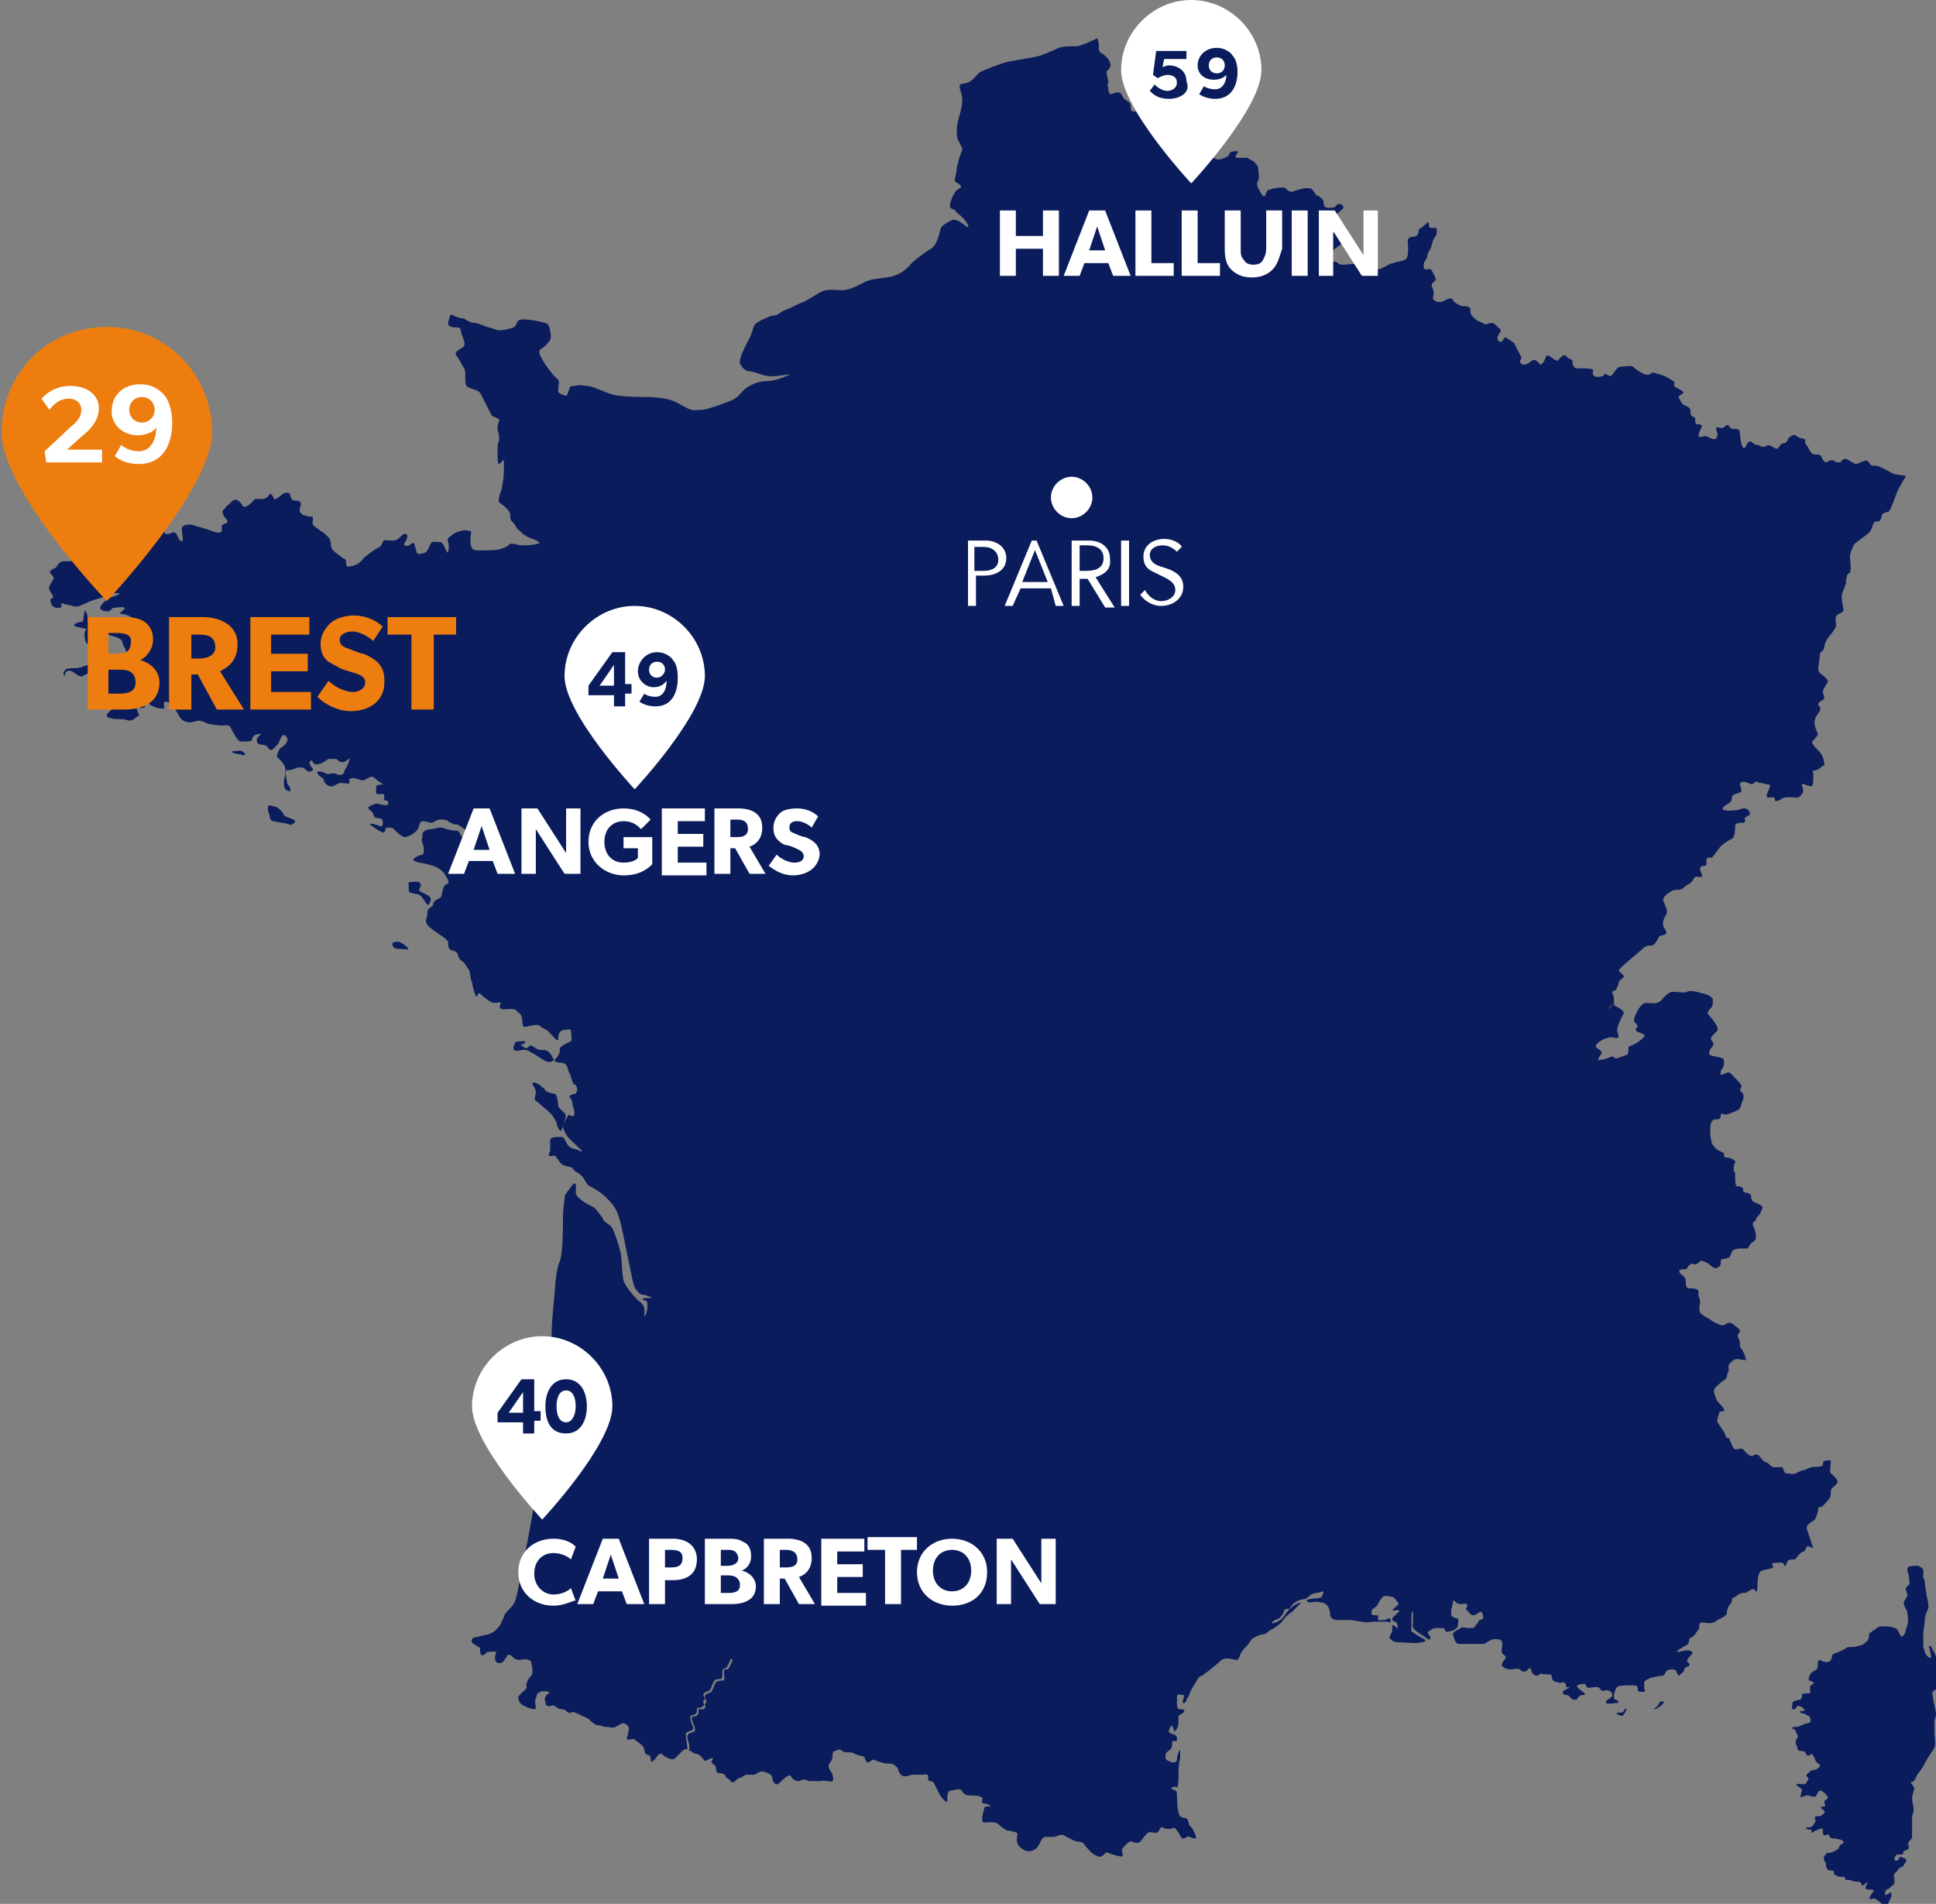 <?xml version="1.0" encoding="utf-8"?>
<!-- Generator: Adobe Illustrator 27.4.0, SVG Export Plug-In . SVG Version: 6.00 Build 0)  -->
<svg version="1.1" id="Calque_1" xmlns="http://www.w3.org/2000/svg" xmlns:xlink="http://www.w3.org/1999/xlink" x="0px" y="0px"
	 viewBox="0 0 121.4 119.4" enable-background="new 0 0 121.4 119.4" xml:space="preserve">
<rect x="0" y="0" width="121.4" height="119.4" fill="#808080" stroke="none"/>
<g>
	<g>
		<g>
			<g>
				<path fill="#0A1C5B" d="M121.2,106.4c0,0.2,0.2,0.9,0.2,1.1c0,0.2-0.1,0.3-0.1,0.5c0,0.2,0,0.6,0,0.7c0,0.1,0.1,0.7,0,0.9
					c-0.1,0.2-0.4,0.6-0.5,0.8c-0.1,0.2-0.4,0.7-0.5,0.8c-0.1,0.1-0.2,0.4-0.3,0.5c-0.1,0.1-0.3,0-0.1,0.2c0.1,0.2,0.2,0.2,0.1,0.4
					c0,0.1-0.1,0.3-0.1,0.5c0,0.2,0.1,0.5,0.1,0.7c0,0.2-0.1,0.3-0.1,0.5c0,0.2,0,0.5,0,0.6c0,0.1,0,0.6,0,0.6
					c0,0.1-0.1,0.2-0.2,0.3c-0.1,0.1,0,0.3,0,0.4c0,0.1-0.2,0.1-0.3,0.2c-0.1,0,0,0.1-0.1,0.2c0,0-0.2,0-0.3,0
					c-0.1,0-0.2,0.2-0.2,0.2c0,0.1,0,0.2,0.1,0.2c0.1,0,0.2-0.1,0.2-0.2c0-0.1,0.3,0,0.4,0.1c0.1,0.1,0,0.2-0.1,0.3
					c0,0.1-0.1,0.2-0.2,0.2c-0.1,0-0.2,0.2-0.2,0.2c-0.1,0.1-0.1,0.1-0.2,0.2c-0.1,0.1,0,0.3,0,0.5c0,0.2-0.1,0.2-0.2,0.3
					c-0.1,0.1-0.2,0.2-0.3,0.2c-0.1,0.1-0.1,0.2-0.1,0.3c0,0.1,0.2,0,0.3-0.1c0.1-0.1,0.1,0.1,0.1,0.2c0,0.1-0.2,0.4-0.2,0.5
					c-0.1,0.1-0.4,0-0.4,0c-0.1-0.1-0.2-0.2-0.4-0.3c-0.1-0.1-0.1,0-0.3,0c-0.2,0,0.1-0.4,0.2-0.5c0-0.1-0.2-0.1-0.4-0.1
					c-0.2,0-0.1-0.2,0-0.4c0-0.1-0.1,0-0.2,0.1c-0.1,0.1-0.2,0-0.2-0.1c0-0.1-0.3-0.1-0.4-0.1c-0.1,0-0.2-0.1-0.4-0.1
					c-0.2,0-0.2,0-0.2-0.1c0-0.1-0.1-0.1-0.3-0.1c-0.2,0-0.2-0.1-0.3-0.1c-0.1,0-0.1-0.1-0.1-0.2c0-0.1-0.2-0.1-0.3-0.1
					c-0.1,0-0.2-0.2-0.2-0.3c0-0.1,0-0.2-0.1-0.3c-0.1-0.2,0-0.3,0.1-0.4c0-0.1,0.1-0.1,0.2-0.1c0.1,0,0.4-0.1,0.5-0.2
					c0.1,0,0.1-0.2,0.2-0.3c0.2-0.1,0.2-0.1,0.2-0.2c0-0.1-0.4-0.2-0.6-0.2c-0.2,0-0.3-0.1-0.3-0.2c0-0.1-0.2,0-0.3,0
					c-0.1,0-0.1-0.3-0.1-0.4c0-0.1-0.5,0.1-0.6,0.2c-0.1,0.1-0.1,0-0.1-0.1c0-0.1-0.1,0-0.3-0.1c-0.2-0.1,0.1-0.1,0.2-0.1
					c0.1,0,0.2-0.1,0.3-0.3c0.1-0.1,0-0.2,0-0.3c0-0.1,0.1-0.1,0.3-0.1c0.1,0,0.2-0.1,0.3-0.2c0.1-0.1-0.1-0.2-0.2-0.3
					c-0.1-0.1,0.1-0.1,0.2-0.1c0.1,0,0-0.2,0-0.3c0-0.1,0.1-0.1,0.2-0.2c0.1-0.1-0.2-0.4-0.4-0.5c-0.2,0-0.2,0.1-0.3,0.3
					c-0.1,0.2-0.4,0-0.5,0c-0.2,0-0.2,0-0.4,0.1c-0.2,0.1,0-0.4,0-0.4c0-0.1-0.1-0.2-0.3-0.3c-0.2-0.2,0.2-0.1,0.4-0.1
					c0.2,0,0.2-0.2,0.3-0.3c0-0.1,0-0.1-0.1-0.2c-0.1-0.1,0.1-0.2,0.2-0.3c0.1-0.1,0.2-0.1,0.3-0.1c0.1,0,0.2-0.1,0.3-0.2
					c0.1-0.1-0.1-0.2-0.2-0.3c-0.1-0.1-0.1-0.3-0.2-0.4c-0.1-0.2-0.2,0-0.3,0c-0.1,0-0.1,0-0.2-0.2c0-0.1-0.4-0.1-0.4-0.1
					s-0.1-0.1-0.1-0.2s-0.1-0.2-0.1-0.3c0-0.1,0-0.2,0.1-0.3c0.1-0.1,0-0.2-0.1-0.4c0-0.2-0.1-0.1-0.2-0.2c-0.1-0.1,0.2-0.1,0.3-0.1
					c0.1,0,0.2-0.1,0.3-0.1c0.1-0.1,0.4-0.1,0.5-0.2c0.1-0.1,0-0.2,0-0.3c0-0.1-0.2-0.1-0.3-0.2c-0.2-0.1-0.2,0-0.3-0.1
					c-0.1-0.1,0.1-0.1,0.2-0.1c0.2,0-0.1-0.3-0.3-0.3c-0.1-0.1-0.1,0.1-0.3,0.2c-0.2,0.1-0.1-0.3-0.1-0.4c0-0.1,0.3-0.2,0.5-0.2
					c0.1-0.1,0.1-0.2,0.1-0.3c0-0.1,0.2-0.1,0.4-0.1c0.2,0,0.1-0.2,0.1-0.4c0-0.1,0.1-0.1,0.2-0.2c0.1-0.1,0-0.1-0.2-0.2
					c-0.2,0,0-0.4,0.1-0.5c0.1-0.1,0.2-0.1,0.3-0.2c0.1,0,0.1-0.4,0.1-0.5c0-0.1,0.2-0.1,0.3,0c0.1,0,0.3,0.1,0.4,0
					c0.1,0,0.2-0.3,0.2-0.4c0-0.1,0.5-0.2,0.6-0.3c0.1,0,0.3-0.2,0.4-0.2c0.1,0,0.5,0,0.7-0.1c0.2,0,0.4-0.2,0.5-0.3
					c0.1-0.1,0.1-0.3,0.1-0.4c0-0.1,0.4-0.3,0.5-0.4c0.1-0.1,0.2-0.1,0.4-0.1c0.2,0,0.5,0,0.7,0.1c0.2,0,0.3,0.4,0.4,0.5
					c0,0.1,0.2,0,0.2-0.1c0.1-0.1,0.1-0.2,0.1-0.3c0-0.1,0.1-0.1,0.1-0.3c0.1-0.1,0-0.7,0-0.8c0-0.1-0.2-0.3-0.2-0.5
					c-0.1-0.1,0.1-0.3,0.2-0.5c0-0.1,0-0.2-0.1-0.4c0-0.2,0.1-0.2,0.2-0.3c0.1-0.1,0-0.3,0-0.5c0-0.2-0.1-0.3-0.1-0.5
					c0-0.2,0.4-0.2,0.4-0.2c0.1,0,0.2,0,0.3,0c0.1,0.1,0.3,0.1,0.3,0.3c0,0.1,0,0.3,0,0.4c0,0.1,0.1,0.2,0.1,0.3
					c0,0.2,0.1,0.7,0.1,0.8c0,0.1,0.2,0.7,0.1,0.9c-0.1,0.2-0.2,0.5-0.2,0.7c0,0.2-0.1,0.7-0.1,0.9c0,0.1,0,0.3,0,0.4
					c0,0.1,0,0.1,0,0.3c0,0.2,0.1,0.3,0.1,0.4c0,0.1,0.1,0.2,0.2,0.3c0.1,0.1,0.2,0.1,0.2,0c0-0.1-0.1-0.4-0.1-0.5
					c-0.1-0.1,0-0.3,0.1-0.1c0.1,0.2,0.2,0.3,0.3,0.6c0.1,0.3,0.1,0.4,0.1,0.6c-0.1,0.2,0,0.4,0,0.6c0,0.2,0.1,0.5,0.1,0.8
					C121.2,106,121.1,106.1,121.2,106.4"/>
			</g>
		</g>
		<g>
			<g>
				<path fill="#0A1C5B" d="M25.1,59.1c-0.2-0.1-0.5,0-0.5,0.1c0,0.1,0.1,0.3,0.3,0.3c0.2,0,0.8,0.1,0.7,0
					C25.5,59.3,25.1,59.1,25.1,59.1"/>
			</g>
		</g>
		<g>
			<g>
				<path fill="#0A1C5B" d="M26.3,55.8c0-0.1,0.1-0.3,0.1-0.3c-0.1-0.2-0.1-0.2-0.3-0.2c-0.2,0-0.5,0-0.5,0.1
					c0.1,0.1-0.1,0.6,0.2,0.6c0.2,0.1,0.4,0,0.6,0.2c0.2,0.2,0.4,0.7,0.5,0.5c0.1-0.2,0.2-0.3,0-0.5C26.6,56,26.2,55.9,26.3,55.8"/>
			</g>
		</g>
		<g>
			<g>
				<path fill="#0A1C5B" d="M18.4,51.4c-0.2-0.1-0.6-0.2-0.6-0.3c0-0.1-0.4-0.5-0.5-0.5c-0.2,0-0.4-0.2-0.5,0c0,0.2,0,0.3,0.1,0.5
					c0,0.2,0.1,0.4,0.2,0.4c0.2,0,0.4,0.1,0.6,0.1c0.2,0,0.6,0.2,0.6,0.1C18.5,51.6,18.6,51.5,18.4,51.4"/>
			</g>
		</g>
		<g>
			<g>
				<path fill="#0A1C5B" d="M15.3,47.2c-0.2-0.2-0.4-0.1-0.4-0.1c-0.1,0-0.5,0-0.3,0.1c0.2,0.1,0.4,0.1,0.5,0.1
					C15.2,47.4,15.5,47.4,15.3,47.2"/>
			</g>
		</g>
		<g>
			<g>
				<path fill="#0A1C5B" d="M33.9,68.1c-0.2-0.2-0.6-0.3-0.5-0.1c0.1,0.2,0.2,0.3,0.2,0.5c0,0.2-0.2,0.5,0.1,0.6
					c0.2,0.2,0.6,0.5,0.8,0.7c0.2,0.2,0.3,0.4,0.4,0.6c0,0.2,0.2,0.6,0.3,0.5c0.1-0.2,0.1-0.4,0.2-0.6c0.1-0.2,0.1-0.4,0-0.5
					c-0.1-0.1-0.4-0.3-0.4-0.5c0-0.2-0.1-0.7-0.2-0.7c-0.1,0-0.5-0.1-0.6-0.2C34.2,68.3,33.9,68.1,33.9,68.1"/>
			</g>
		</g>
		<g>
			<g>
				<path fill="#0A1C5B" d="M32.4,65.9c0.3,0,0.5-0.2,0.9,0.1c0.4,0.2,0.9,0.6,1.1,0.6c0.2,0,0.4-0.1,0.3-0.2
					c-0.1-0.2-0.2-0.4-0.4-0.5c-0.2-0.1-0.4,0-0.6-0.1c-0.2-0.1-0.4-0.3-0.5-0.2c-0.1,0.1-0.2,0.2-0.3,0.1c-0.2-0.1-0.3-0.2-0.2-0.2
					c0.2,0,0.3-0.2,0.2-0.2c-0.2,0-0.6,0-0.6,0.1C32.2,65.6,32.1,65.9,32.4,65.9"/>
			</g>
		</g>
		<g>
			<g>
				<path fill="#0A1C5B" d="M44.8,103.9c0,0.1,0.1,0.5,0.2,0.5c0.1-0.1,0.1,0,0.2-0.1c0.1-0.1,0.2-0.1,0.1-0.2
					c-0.1-0.1-0.1-0.2-0.2-0.3c0-0.1-0.1-0.3-0.2-0.2C44.9,103.7,44.8,103.8,44.8,103.9"/>
			</g>
		</g>
		<g>
			<g>
				<path fill="#0A1C5B" d="M45.2,103c-0.1,0-0.2,0-0.2,0.1c0,0.1,0,0.1,0,0.2c0.1,0.1,0.2,0.2,0.3,0.1c0-0.1,0.2-0.4,0.1-0.5
					c-0.1-0.1-0.1-0.2-0.1-0.2c-0.1-0.1-0.2-0.1-0.2,0c0,0.1,0,0.1,0.1,0.2C45.2,102.9,45.3,103,45.2,103"/>
			</g>
		</g>
		<g>
			<g>
				<path fill="#0A1C5B" d="M101.9,107.2c-0.1,0.1-0.1,0.2-0.2,0.2c-0.2,0-0.4,0-0.3,0.1c0.2,0.1,0.2,0.1,0.3,0.1
					c0.1,0,0.2-0.2,0.2-0.2C102,107.3,102,107,101.9,107.2"/>
			</g>
		</g>
		<g>
			<g>
				<path fill="#0A1C5B" d="M104.3,106.7c-0.2,0-0.2,0-0.3,0.2c-0.1,0.2-0.4,0.3-0.3,0.3c0.1,0,0.3-0.1,0.4-0.2
					C104.2,107,104.4,106.7,104.3,106.7"/>
			</g>
		</g>
		<g>
			<g>
				<path fill="#0A1C5B" d="M89.9,90.1c-0.1,0.1-0.1,0.4,0,0.4c0.1,0,0.1-0.1,0.3,0c0.1,0.1,0.6,0.2,0.6,0.1c0-0.1,0-0.1,0.1-0.2
					c0.1-0.1,0.2-0.1,0.2-0.3c0-0.1-0.1-0.3,0.1-0.3c0.2,0,0.2,0,0.3-0.1c0.1-0.1,0.2-0.2,0-0.2c-0.2,0-0.3,0-0.3-0.1
					c0-0.1-0.3-0.3-0.3-0.3c-0.1,0-0.2-0.2-0.3-0.1c-0.1,0.1-0.4,0.2-0.4,0.3c0,0.1,0,0.2,0,0.3c-0.1,0.1-0.4,0.4-0.3,0.4
					C89.9,90,90,90,89.9,90.1"/>
			</g>
		</g>
		<g>
			<g>
				<path fill="#0A1C5B" d="M118.7,29.7c-0.2-0.1-0.7-0.4-0.8-0.4c-0.1-0.1-0.4-0.1-0.5-0.1c-0.1,0-0.2-0.2-0.3-0.3
					c-0.1-0.1-0.6,0.2-0.7,0.2c-0.1,0-0.4-0.2-0.6-0.3c-0.2-0.1-0.3,0.1-0.4,0.2c-0.1,0-0.3,0-0.4-0.1c-0.1-0.1-0.3,0-0.5,0.1
					c-0.1,0-0.3-0.3-0.3-0.4c-0.1-0.1-0.2-0.1-0.4-0.1c-0.2,0-0.3-0.2-0.4-0.4c-0.1-0.2-0.2-0.2-0.2-0.4c0-0.2-0.1-0.2-0.2-0.2
					c-0.1,0-0.3-0.1-0.4-0.2c-0.2-0.1-0.5,0.2-0.5,0.3c-0.1,0.2-0.2,0.2-0.3,0.2c-0.1,0-0.3,0.3-0.3,0.3c-0.1,0.1-0.2,0-0.4-0.1
					c-0.2-0.1-0.2-0.1-0.4,0c-0.2,0.1-0.4-0.1-0.5-0.1c-0.2,0-0.2-0.1-0.4-0.2c-0.2-0.1-0.3,0.3-0.4,0.4c-0.2,0.1-0.3-0.8-0.3-1
					c0-0.2-0.2-0.2-0.4-0.2c-0.2,0-0.2-0.1-0.3-0.2c-0.1-0.1-0.2,0-0.3,0.1c-0.2,0.1-0.3,0-0.4,0c-0.2,0,0,0.3,0,0.4
					c0,0.1,0,0.2-0.1,0.3c-0.1,0.1-0.3,0-0.5-0.1c-0.2-0.1-0.3,0-0.5,0c-0.2,0,0-0.4,0.1-0.6c0.1-0.2-0.2-0.2-0.3-0.2
					c-0.1,0-0.1-0.2-0.1-0.3c0-0.2-0.1-0.1-0.2-0.2c-0.1-0.1-0.1-0.2-0.1-0.4c-0.1-0.2-0.2-0.2-0.4-0.3c-0.2-0.1-0.2-0.3-0.3-0.4
					c-0.1-0.1,0-0.2,0.2-0.3c0.2-0.1-0.2-0.3-0.4-0.4c-0.2-0.1-0.1-0.2-0.1-0.3s-0.4-0.3-0.6-0.4c-0.2-0.1-0.3-0.1-0.6-0.2
					c-0.3-0.1-0.2,0.1-0.5,0.1c-0.3,0-0.8-0.4-0.9-0.5c-0.1-0.1-0.6,0-0.8,0c-0.2,0-0.4,0.4-0.5,0.5c-0.1,0.1-0.2,0.1-0.3,0
					c-0.2-0.1-0.2,0-0.3,0.1c-0.2,0-0.3,0.1-0.5,0c-0.2-0.1-0.1-0.3-0.1-0.4c0-0.1-0.7-0.1-1-0.1c-0.3,0-0.3-0.4-0.3-0.5
					c-0.1-0.1-0.3-0.1-0.4-0.3c-0.2-0.1-0.4,0.2-0.5,0.3c-0.1,0.1-0.4-0.2-0.6-0.3c-0.2-0.1-0.2,0.4-0.4,0.5
					c-0.1,0.2-0.2-0.1-0.4-0.2c-0.2-0.1-0.3,0.1-0.5,0.2c-0.2,0.1-0.3,0.1-0.4,0c-0.2-0.1,0-0.3,0-0.3c0-0.1,0-0.1-0.1-0.3
					c-0.1-0.2-0.3-0.5-0.3-0.6c0-0.1-0.4-0.3-0.5-0.4c-0.2-0.1-0.2,0.1-0.3,0.2c-0.1,0.1-0.3,0-0.3-0.2c0-0.1,0.1-0.3,0.2-0.4
					c0.1-0.1-0.2-0.3-0.4-0.5c-0.2-0.1-0.3,0-0.4,0c-0.1,0.1-0.3,0-0.4-0.1c-0.1,0-0.3-0.1-0.4-0.2c-0.1-0.1-0.1-0.1-0.2-0.2
					c-0.1-0.1-0.1-0.3-0.1-0.4c0-0.2-0.3-0.2-0.5-0.2c-0.1,0-0.5-0.2-0.6-0.4c-0.1-0.2-0.4,0-0.6,0.1c-0.3,0.1-0.5,0-0.6-0.1
					c-0.1-0.1,0-0.2,0-0.4c0-0.1,0-0.2-0.1-0.4s0.1-0.3,0.2-0.4c0.1-0.1-0.1-0.4-0.2-0.6c-0.1-0.2-0.2-0.1-0.4-0.1
					c-0.2,0-0.1-0.3-0.1-0.4c0-0.1,0.2-0.3,0.2-0.4c0-0.2,0.1-0.3,0.2-0.5c0.1-0.2,0.1-0.4,0.2-0.6c0.1-0.2,0.2-0.2,0.2-0.5
					s-0.1-0.2-0.3-0.2c-0.2,0-0.2-0.1-0.2-0.3s-0.3,0.2-0.5,0.3c-0.2,0.1-0.1,0.2-0.2,0.4c-0.1,0.2-0.3,0.1-0.5,0.2
					c-0.2,0.1-0.1,0.4-0.1,0.6c0,0.2,0,0.6-0.1,0.7c-0.1,0.2-0.7,0.2-0.8,0.3c-0.2,0-0.3,0.1-0.5,0.2c-0.2,0.1-0.4,0.2-0.6,0.2
					c-0.2,0-0.5,0-0.6-0.1c-0.2-0.1-0.5-0.1-0.6-0.2c-0.1-0.1-0.6,0-0.8,0h0c0,0,0,0.1,0,0.1c0,0,0-0.1,0-0.1c-0.2,0-0.3,0-0.4-0.1
					c-0.1-0.1-0.3-0.1-0.4-0.1c-0.1-0.1,0-0.2,0-0.3s0-0.2,0.1-0.4c0.2-0.2,0.3-0.2,0.5-0.4c0.1-0.2,0-0.3-0.1-0.4s0-0.2,0-0.3
					s-0.2,0-0.5,0c-0.2,0,0-0.3,0.1-0.5c0.1-0.2,0.1-0.4,0.1-0.5c0-0.1,0.4-0.4,0.5-0.5c0.1-0.1,0-0.3-0.2-0.3
					c-0.2,0-0.2,0.1-0.3,0.2C83.1,13.1,83,13,83,12.7c0-0.2-0.2-0.3-0.3-0.4c-0.2,0-0.3-0.3-0.4-0.4c-0.1-0.1-0.2-0.1-0.4-0.1
					c-0.2,0-0.5,0.1-0.8,0.2c-0.2,0.1-0.4-0.1-0.5-0.2c-0.1-0.1-0.8,0-1,0.1c-0.2,0-0.2,0.3-0.3,0.4c-0.1,0.1-0.3-0.3-0.4-0.5
					c-0.1-0.2-0.1-0.3,0-0.5s0-0.4,0-0.7c0-0.3-0.2-0.3-0.2-0.4c-0.1-0.1-0.3-0.2-0.5-0.3c-0.2,0-0.4,0-0.6,0c-0.2,0-0.1-0.2,0-0.3
					c0.1-0.2-0.1-0.1-0.3-0.1c-0.2,0-0.2,0.2-0.3,0.3c-0.2,0.1-0.4,0.2-0.6,0.2c-0.2,0-0.7-0.3-0.9-0.5c-0.1-0.2-0.1-0.5-0.1-0.7
					c0-0.2-0.3-0.7-0.3-0.9c0-0.2,0.1-0.3,0.2-0.5c0.1-0.1-0.2-0.3-0.5-0.4c-0.3,0-0.1-0.2-0.2-0.3c0-0.2-0.2-0.5-0.4-0.6
					c-0.2-0.1-0.3,0.2-0.6,0.2c-0.3,0-0.3,0-0.5,0.1c-0.2,0.1-0.5,0.1-0.6,0.2c-0.2,0.1-0.1,0.4-0.3,0.6c-0.2,0.2-0.3-0.1-0.5-0.2
					C71.4,6.9,71.3,7,71.1,7c-0.2,0-0.2-0.2-0.2-0.4c0-0.2-0.3-0.3-0.4-0.4c-0.1-0.1-0.2-0.4-0.3-0.4c-0.2,0-0.3,0-0.5,0.1
					c-0.2,0-0.2-0.2-0.2-0.4c-0.1-0.2,0-0.3,0-0.4c0-0.1-0.1-0.3-0.1-0.5c-0.1-0.2,0.2-0.2,0.2-0.4c0.1-0.1,0-0.4-0.2-0.6
					c-0.2-0.2-0.2-0.2-0.4-0.3c-0.1-0.1-0.1-0.3-0.1-0.5c0-0.2-0.1-0.4-0.1-0.4s-1,0.5-1.3,0.5c-0.3,0-0.9,0-1.1,0.1
					c-0.2,0.1-0.9,0.4-1.2,0.5c-0.3,0.1-1.7,0.3-2.1,0.4c-0.4,0.1-1.4,0.5-1.6,0.6c-0.2,0.1-0.6,0.7-0.9,0.7c-0.3,0.1-0.5,0-0.4,0.4
					c0.1,0.3,0.2,0.6,0.1,1.1c-0.1,0.5-0.3,1-0.3,1.4c0,0.5,0,0.6,0.2,0.9c0.1,0.3,0.2,0.3,0.1,0.5c-0.1,0.2-0.2,0.6-0.3,1
					c0,0.4-0.2,0.8-0.1,0.9c0.2,0.1,0.5,0.3,0.3,0.4c-0.2,0.1-0.3,0.2-0.4,0.4c-0.1,0.2-0.4,0.8-0.1,0.9c0.3,0.1,0.1,0.1,0.5,0.4
					c0.4,0.3,0.7,0.9,0.4,0.7c-0.3-0.2-0.6-0.5-0.9-0.4c-0.2,0.1-0.6,0.3-0.7,0.5c-0.1,0.3-0.2,1-0.6,1.3c-0.1,0-0.1,0.1-0.2,0.1
					l0,0c-0.4,0.3-1,0.7-1.2,1c-0.3,0.3-0.7,0.6-1.4,0.7c-0.7,0.1-1,0.1-1.4,0.3c-0.4,0.2-0.9,0.5-1.4,0.5c-0.5,0-0.9-0.1-1.3,0.1
					c-0.4,0.2-1.1,0.7-1.3,0.7c-0.2,0.1-0.8,0.4-1.1,0.5c-0.3,0.2-0.4,0.3-0.7,0.3c-0.3,0.1-1,0.4-1.1,0.6c-0.1,0.2-0.1,0.4-0.3,0.8
					c-0.2,0.4-0.7,1.3-0.6,1.6c0.1,0.2,0.3,0.5,0.7,0.5c0.5,0.1,0.8,0.3,1.3,0.3c0.5,0,1.3-0.2,1.1-0.1c-0.2,0.1-0.9,0.4-1.4,0.4
					c-0.5,0-1,0.2-1.4,0.5c-0.3,0.3-0.4,0.5-0.8,0.7c-0.5,0.2-1.3,0.5-1.8,0.6c-0.5,0-0.6,0.1-1-0.1c-0.4-0.2-0.7-0.4-1-0.5
					c-0.3-0.1-1-0.2-1.4-0.2c-0.4,0-1.4,0-2-0.1c-0.6-0.1-0.9-0.3-1.2-0.4c-0.3-0.1-0.5-0.2-0.7-0.2c-0.2,0-0.5-0.1-0.7,0
					c-0.2,0-0.4,0-0.4,0.2c-0.1,0.2-0.1,0.5-0.3,0.4c-0.2-0.1-0.4-0.1-0.4-0.3c0-0.2,0.1-0.6,0-0.7c-0.2-0.1-0.8-0.9-0.9-1.1
					c-0.2-0.3-0.4-0.7-0.2-0.8c0.2-0.1,0.5-0.4,0.6-0.6c0.1-0.1,0-0.9-0.2-1c-0.2-0.1-1.5-0.4-1.8-0.2c-0.2,0.3-0.1,0.4-0.5,0.5
					c-0.4,0.1-0.7,0.2-1.1,0c-0.4-0.1-0.6-0.2-0.9-0.3c-0.3-0.1-0.4,0-0.7-0.2c-0.3-0.2-0.3-0.1-0.6-0.2c-0.3-0.1-0.5-0.3-0.5,0
					c-0.1,0.3-0.2,0.5,0.1,0.6c0.3,0.1,0.6-0.1,0.6,0.3c0.1,0.4,0.4,0.8,0.1,1c-0.3,0.2-0.6,0.3-0.3,0.6c0.2,0.3,0.2,0.4,0.4,0.7
					c0.2,0.3-0.1,1.1,0.3,1.2c0.4,0.2,0.6,0.1,0.8,0.5c0.2,0.4,0.5,1,0.6,1.2c0.1,0.2,0.6,0.2,0.5,0.4c-0.1,0.2-0.1,0.4-0.1,0.6
					c0.1,0.2,0.1,0.4,0.1,0.6c-0.1,0.2-0.1,0.4-0.1,0.7c0,0.3,0,0.9,0.1,0.8c0.2-0.1,0.3-0.5,0.3,0c0,0.5,0,0.9-0.1,1.3
					c0,0.4-0.3,0.7-0.2,1.1C32,32,32,32.2,32,32.4c0,0.2,0,0.2,0.2,0.4c0.2,0.2,0.1,0.3,0.4,0.5c0.3,0.3,0.5,0.4,0.8,0.5
					c0.3,0.1,0.6,0.3,0.3,0.3c-0.3,0.1-0.7,0.1-1,0.1c-0.2,0-0.4-0.1-0.6-0.1c-0.1,0-0.2,0-0.2,0.1c-0.3,0.2-0.7,0.3-1,0.3
					c-0.3,0-1.2,0.1-1.3-0.1c-0.1-0.2-0.1-0.3-0.1-0.6c0-0.3,0.1-0.5,0-0.5c-0.2,0-0.3-0.1-0.6,0c-0.4,0.1-0.5,0.2-0.6,0.3
					c-0.1,0.1-0.3,0.1-0.2,0.4c0.1,0.3,0,0.8-0.1,0.6c-0.1-0.2-0.2-0.6-0.4-0.6c-0.3,0-0.5-0.1-0.6,0.1c-0.1,0.2-0.2,0.6-0.5,0.6
					c-0.3,0.1-0.4,0-0.4-0.2c-0.1-0.2-0.1-0.6-0.3-0.4c-0.2,0.2-0.6,0.2-0.4-0.1c0.2-0.3,0.2-0.6-0.1-0.5c-0.3,0.2-0.3,0.4-0.7,0.4
					c-0.4,0-0.5-0.1-0.6,0.1c-0.1,0.2-0.1,0.3-0.4,0.4c-0.3,0.2-0.7,0.5-0.8,0.6c-0.1,0.2-0.5,0.5-0.8,0.5c-0.2,0.1-0.3,0-0.3-0.2
					c0-0.2,0-0.2-0.2-0.3c-0.1-0.1-0.6-0.4-0.7-0.6c-0.1-0.2,0-0.5-0.2-0.7c-0.2-0.2-0.3-0.3-0.5-0.4c-0.2-0.2-0.5-0.3-0.5-0.5
					c0-0.3,0.1-0.4-0.1-0.4c-0.2,0-0.8-0.1-0.7-0.5c0.1-0.3,0.1-0.5-0.2-0.5c-0.2,0-0.3,0-0.4-0.3c0-0.3-0.4-0.2-0.5-0.1
					s-0.5,0.4-0.5,0.3c-0.1-0.2-0.2-0.4-0.3-0.3c-0.1,0.2-0.3,0.3-0.5,0.3c-0.3,0-0.4-0.1-0.6,0.2c-0.2,0.2-0.5,0.4-0.6,0.2
					c-0.1-0.2-0.4-0.5-0.6-0.3c-0.2,0.2-0.5,0.4-0.5,0.5c-0.1,0.1-0.2,0.1-0.1,0.4c0.1,0.2,0.4,0.4,0.2,0.5
					c-0.2,0.1-0.3,0.1-0.3,0.2c0,0.2,0.1,0.4-0.2,0.4c-0.2,0-0.4-0.1-0.7-0.2c-0.3-0.1-0.7-0.2-1-0.3c-0.3,0-0.6,0-0.6,0.3
					s0.2,0.9-0.1,0.7c-0.2-0.2-0.2-0.6-0.5-0.5c-0.2,0.1-0.5,0.2-0.5-0.1c0-0.3,0-0.7-0.2-0.7c-0.2,0-0.4,0.6-0.8,0.5
					c-0.4-0.1-0.5,0-0.7,0c-0.2,0-0.5,0.2-0.5,0.3s0,0.2-0.1,0.2c-0.2,0-0.3,0-0.5,0.1c-0.1,0.1-0.5,0.2-0.4,0
					c0.1-0.2,0.2-0.2,0-0.3S7.3,33.7,7,33.8c-0.3,0.1-0.5,0.1-0.6,0.3c-0.1,0.2-0.4,0.3-0.6,0.3c-0.2,0-0.6-0.1-0.6,0.1
					c0,0.2,0.1,0.3-0.1,0.3c-0.2,0-0.4,0-0.4,0.1c0,0.1,0.1,0.3-0.1,0.3c-0.2,0-0.4,0-0.6,0c-0.2,0-0.3,0.1-0.5,0.4
					C3.3,35.7,3,35.8,3.2,36c0.2,0.2,0.2,0.3,0.1,0.4c-0.1,0.2-0.3,0.4-0.2,0.6c0.1,0.2,0.3,0.4,0.2,0.5c-0.1,0.1-0.2,0-0.1,0.3
					c0,0.2,0.3,0.4,0.6,0.3c0.2-0.1-0.2-0.4,0.3-0.2c0.6,0.1,0.5,0.2,0.9,0.1c0.4-0.2,0.9-0.4,1.3-0.5c0.4-0.1,0.6-0.3,0.9-0.3
					s0.4,0,0.2,0.1c-0.2,0.1-0.6,0.2-0.7,0.3c-0.1,0.1-0.5,0.4-0.4,0.6c0.1,0.1,0.4,0.2,0.6,0.1c0.1-0.1,0.1-0.2,0.4-0.2
					c0.2,0,0.6-0.1,0.5,0.1c-0.1,0.1-0.4,0.3-0.2,0.3c0.2,0,0.5,0.1,0.6,0.2c0.1,0,0.2,0.3-0.1,0.3c-0.2,0-0.3-0.1-0.5-0.1
					c-0.2,0-0.8,0.4-0.9,0.2c-0.1-0.2-0.3-0.2-0.5-0.2c-0.2,0-0.7,0.2-0.7-0.1c0-0.3-0.2-0.7-0.2-0.4c-0.1,0.3,0,0.6-0.2,0.6
					c-0.2,0-0.7,0.2-0.3,0.3c0.3,0.1,0.7,0.1,0.6,0.2c-0.1,0.1-0.1,0.2-0.1,0.3c0,0.2,0.1,0.8,0.3,0.5s0.2-0.7,0.5-0.7
					c0.2,0,0.5,0.1,0.7,0.2c0.2,0.1,0.4,0.1,0.6,0.2c0.2,0.1,0.3,0.2,0.3,0.4c0.1,0.2,0.2,0.3,0.2,0.5c-0.1,0.2,0,0.6-0.3,0.5
					c-0.3-0.1-0.5-0.1-0.7,0c-0.2,0-0.5,0.2-0.9,0.2c-0.4,0-0.9,0.3-1.2,0.3c-0.2,0-0.6,0-0.7,0.1c-0.1,0.1-0.2,0.3,0,0.4
					C4,42.1,4.3,42,4.5,42.1c0.2,0.1,0.5,0.4,0.7,0.3c0.2-0.1,0.2-0.2,0.4-0.1c0.2,0.1,0.8,0.6,1,1c0.2,0.4,0.5,1.1,0.4,1.2
					c-0.1,0.1-0.5,0.4-0.2,0.5c0.3,0.1,0.4,0.1,0.8,0.1s0.5,0.2,0.8,0c0.2-0.2,0.4-0.2,0.3-0.3c-0.1-0.2-0.2-0.6-0.1-0.5
					c0.1,0.1,0.1,0.1,0.3,0.1c0.2,0,0.2-0.1,0.2-0.2c0-0.2-0.1-0.3,0.1-0.2c0.2,0.2,0.2,0.2,0.4,0.3c0.2,0.1,0.7,0.2,0.7,0.1
					c0-0.2-0.1-0.4,0.1-0.4c0.2,0,0.3,0.2,0.5,0.4c0.2,0.2,0.3,0.5,0.4,0.6c0.1,0.2,0.4,0.3,0.6,0.3c0.2,0,0.4-0.1,0.6-0.1
					c0.2,0,0.5,0.2,0.6,0.2c0.1,0,0.5,0.1,0.8,0.1c0.3,0,0.5-0.1,0.6,0.2c0.1,0.2,0.4,0.8,0.6,0.8c0.2,0,0.2,0,0.3,0
					c0.2,0,0.4,0,0.4-0.1s0.1-0.3,0.2-0.3c0.2-0.1,0.5-0.1,0.3,0c-0.1,0.1-0.2,0.2-0.2,0.3c0,0.1,0,0.3,0.3,0.3
					c0.2,0,0.4,0.1,0.4,0.2c0.1,0.1,0.2,0.2,0.3,0.1c0.1-0.1,0.2-0.2,0.3-0.3c0.1-0.1,0.1-0.2,0.2-0.4c0.1-0.2,0.1-0.2,0.2-0.2
					c0.1,0,0.3,0.2,0.2,0.4c-0.1,0.2-0.2,0.3-0.4,0.4c-0.1,0.1-0.3,0.5-0.2,0.6c0.1,0.1,0.5,0.4,0.5,0.8c0,0.4-0.1,0.6-0.1,0.7
					c0,0.1,0,0.4,0.1,0.5c0.1,0.1,0.4,0.2,0.3,0c0-0.2-0.2-0.3-0.2-0.4c0-0.2-0.2-0.8,0-0.8c0.2,0,0.2,0,0.5-0.1
					c0.2-0.1,0.5-0.1,0.6,0c0.1,0.1,0.2,0.2,0.3,0.2c0.1,0,0.3-0.1,0.2-0.2c-0.1-0.1-0.2-0.3-0.2-0.4c0.1-0.1,0.2-0.2,0.2,0
					c0.1,0.1,0.2,0.2,0.4,0.1c0.2,0,0.4-0.2,0.6-0.3c0.2,0,0.4,0,0.5,0c0.1,0.1,0.2,0.2,0.4,0.2c0.2,0,0.5-0.4,0.4-0.1
					c-0.1,0.3-0.2,0.5-0.3,0.6c0,0.2-0.1,0.3-0.3,0.3c-0.2,0-0.2-0.1-0.4-0.1c-0.2,0-0.3,0.1-0.5,0c-0.1-0.1-0.6-0.2-0.5,0
					s0.4,0.3,0.4,0.4c0,0.2,0.3,0.5,0.6,0.4c0.2-0.1,0.3-0.2,0.5-0.2s0.5,0.1,0.5,0c0.1-0.1-0.2-0.3,0.3-0.3
					c0.5,0.1,0.4,0.2,0.7,0.1c0.2-0.1,0.4-0.3,0.6-0.1c0.2,0.2,0.6,0.4,0.5,0.4s-0.5,0-0.4,0.2c0,0.2-0.1,0.4,0.1,0.4
					c0.1,0,0.2,0,0.3,0l0,0c0,0,0-0.1,0-0.1c0,0,0,0,0,0.1l0,0c0,0,0.1,0,0.1,0.1c0,0.2-0.1,0.3,0.1,0.3c0.2,0,0.2,0.3,0,0.3
					c-0.2,0-0.4-0.1-0.6-0.1c-0.1,0-0.6,0.2-0.5,0.3c0.1,0.1,0.2,0.2,0.3,0.3c0,0.1,0.1,0.3,0.2,0.3s0.4,0,0.4,0.2
					c0,0.2,0,0.4-0.2,0.3c-0.2-0.1-0.7-0.2-0.6-0.1c0.1,0.1,0.8,0.6,0.9,0.5s0-0.3,0.2-0.3c0.3,0,0.3,0,0.5,0.2
					c0.1,0.1,0.4,0.4,0.6,0.4c0.2,0,0.7-0.3,0.8-0.5s0.1-0.5,0.3-0.5c0.2,0,0.4,0.1,0.6,0.1c0.2-0.1,0.3-0.2,0.5-0.2
					c0.2,0,0.4,0,0.5,0.1c0.1,0.1,0.2,0.1,0.4,0.2c0.2,0,0.2,0,0.5,0.2c0.3,0.2,0.7,0.6,0.5,0.6c-0.2,0-0.5,0.1-0.6-0.1
					c-0.1-0.2-0.1-0.3-0.3-0.3c-0.2,0-0.6-0.1-0.6-0.1s-0.2-0.1-0.4-0.1c-0.2,0-0.4,0.1-0.6,0.1c-0.1,0-0.5,0.1-0.5,0.3
					c0,0.2-0.1,0.4,0,0.6c0.1,0.2,0.1,0.7,0,0.7c-0.2,0-0.8,0.3-0.5,0.4c0.2,0.1,0.4,0.1,0.8,0.2c0.4,0.1,0.7,0.2,1,0.5
					c0.2,0.3,0.4,0.6,0.3,0.7c-0.1,0.1-0.2,0-0.3,0.3c-0.1,0.3-0.1,0.6-0.2,0.6c-0.1,0.1-0.3,0.1-0.4,0.3c-0.1,0.2,0,0.2-0.2,0.3
					c-0.1,0.1-0.2,0.1-0.2,0.4c0,0.3-0.3,0.5,0.2,0.9c0.5,0.4,1.1,0.7,1.1,0.9c0,0.2,0,0.4,0.2,0.5c0.2,0,0.3,0.1,0.4,0.2
					c0,0.1,0.1,0.4,0.3,0.5c0.2,0.1,0.2,0.3,0.4,0.5c0.1,0.2,0.1,0.7,0.2,0.8c0,0.1,0.2,1,0.3,0.9c0.1-0.2,0.1-0.3,0.3-0.1
					c0.2,0.2,0.6,0.5,0.8,0.5c0.2,0,0.4-0.1,0.4,0s-0.2,0.3,0.1,0.4c0.3,0,0.8-0.1,0.9,0.1c0.2,0.2,0.3,0.2,0.3,0.4
					c0.1,0.2,0,0.6,0.2,0.6c0.2,0,0.7-0.2,0.9-0.1c0.2,0.2,0.4,0.2,0.6,0.4c0.2,0.2,0.6,0.7,0.6,0.5c0-0.2,0-0.5,0.3-0.6
					c0.2,0,0.4-0.1,0.5,0c0,0.2,0.1,0.6,0,0.7c-0.2,0.1-0.7,0.3-0.7,0.5c0,0.2,0,0.2-0.1,0.4c-0.1,0.2-0.4,0.3-0.1,0.4
					c0.3,0.1,0.3,0,0.5,0.1c0.2,0.1,0.2,0.4,0.3,0.6c0.1,0.1,0.2,0.7,0.3,0.7c0.1,0,0.2,0.2,0.2,0.3c0,0.2-0.2,0.4-0.2,0.3
					c-0.1,0-0.3,0.1-0.3,0.2c0.1,0.1,0.2,0.2,0.2,0.5c0.1,0.2,0.2,0.7,0,0.7c-0.2,0-0.2-0.2-0.3,0c-0.1,0.2-0.3,0.5-0.3,0.6
					c0,0.2,0.2,0.7,0.6,1c0.3,0.3,0.8,0.7,0.5,0.6c-0.3-0.2-0.6-0.1-0.8-0.4c-0.2-0.3-0.2-0.5-0.4-0.5c-0.3,0-0.7,0-0.7,0.2
					s0,0.5,0,0.6c0,0.2-0.2,0.4,0,0.4c0.3,0,0.3-0.1,0.4,0.1c0.1,0.1,0.2,0.4,0.5,0.5c0.4,0.1,0.5,0.1,0.6,0.3
					c0.1,0.1,0.4,0.2,0.6,0.5c0.2,0.3,0.2,0.4,0.4,0.5c0.2,0.1,0.7,0.4,0.9,0.6c0.2,0.2,0.7,0.6,0.9,1.3c0.2,0.6,0.4,1.8,0.6,2.7
					c0.2,0.9,0.3,1.7,0.5,1.9c0.2,0.2,0.2,0.3,0.5,0.3c0.3,0.1,0.6,0.2,0.4,0.2c-0.2,0-0.6,0-0.5,0.1c0.2,0.1,0.3,0,0.3,0.4
					c0,0.4-0.2,0.8-0.2,0.6c0-0.2,0.1-0.5-0.2-0.8c-0.3-0.2-1-1-1.1-1.4c-0.1-0.3-0.1-1.4-0.2-1.8c-0.1-0.4-0.4-1.4-0.6-1.6
					c-0.2-0.2-0.5-0.3-0.5-0.5c-0.1-0.1-0.4-0.6-0.6-0.7c-0.2-0.1-0.6-0.3-0.7-0.4c-0.1-0.1-0.4-0.3-0.4-0.5c0-0.2,0.1-0.8-0.2-0.5
					c-0.2,0.3-0.5,0.6-0.5,0.8c0,0.2-0.1,0.7-0.1,1.3c0,0.6,0,2.2-0.2,2.7c-0.2,0.4-0.3,1.5-0.3,1.7c0,0.2-0.2,2-0.2,2.5
					c0,0.5-0.1,1.2-0.1,1.5c0,0.3-0.2,0.9-0.2,1.1s0.1,0.8,0.1,0.6c0-0.2,0.1-0.6,0.2-0.8c0.1-0.2,0.2-0.6,0.4-0.8
					c0.2-0.2,0.1-0.3,0.3-0.1c0.2,0.2,0.6,0.5,0.7,0.6c0,0.1,0.6,0.7,0.2,0.8c-0.3,0.1-0.4,0.3-0.7,0.2c-0.3-0.1-0.4-0.3-0.6,0
					c-0.1,0.3-0.1,0.5-0.3,0.7c-0.2,0.2-0.4,0.4-0.3,0.7c0.1,0.3,0.1,1,0,1.5s-0.4,2.3-0.5,3.1c-0.1,0.8-0.5,3.1-0.6,3.6
					c-0.1,0.6-0.4,2-0.5,2.5c-0.1,0.5-0.3,1.9-0.5,2.1c-0.1,0.2-0.6,0.6-0.6,0.8c-0.1,0.2-0.2,0.5-0.3,0.6c-0.1,0.1-0.3,0.4-0.7,0.5
					c-0.4,0.1-0.9,0.2-0.9,0.2s-0.3,0.2,0,0.4c0.3,0.2,0.4,0.2,0.4,0.3c0,0.1,0,0.5,0.2,0.4c0.2-0.1,0.2-0.2,0.3-0.2
					c0.2,0,0.6-0.1,0.5,0.1c-0.1,0.2-0.1,0.6,0.2,0.6c0.3,0,0.3-0.2,0.4-0.3c0.1-0.1,0.1-0.3,0.3-0.2c0.2,0.1,0.2,0.3,0.6,0.3
					c0.4-0.1,0.6,0,0.7,0.1c0,0.1,0.2,0.7,0,0.9c-0.2,0.2-0.2,0.3-0.3,0.5c0,0.2,0.1,0.2-0.1,0.4c-0.2,0.2-0.4,0.3-0.4,0.5
					c0,0.1,0.1,0.4,0.4,0.5c0.2,0.1,0.7,0.3,0.7,0.1c0-0.1-0.1-0.4,0-0.6c0.1-0.2,0-0.3,0.3-0.4c0.2-0.1,0.7,0,0.5,0.1
					c-0.2,0.1-0.3,0.4-0.2,0.5c0,0.1,0,0.3,0.2,0.3c0.2,0,0.3-0.1,0.4,0c0.1,0.1,0.3,0.2,0.5,0.2c0.2,0,0.3,0.3,0.5,0.2
					c0.2-0.1,0.4,0.1,0.5,0.1c0.1,0.1,0.5,0.2,0.6,0.3c0.1,0.1,0.4,0.4,0.6,0.4c0.2,0,0.3,0.1,0.5,0.1c0.2,0,0.4,0.1,0.6,0
					c0.2-0.1,0.4-0.3,0.6-0.2c0.2,0.1,0.3,0.3,0.2,0.5c0,0.2-0.2,0.5,0,0.5c0.2,0,0.4-0.1,0.4,0c0.1,0.1,0.3,0.2,0.5,0.4
					c0.1,0.1,0.1,0.4,0.2,0.5c0.1,0.1,0.2,0,0.3,0.2c0,0.2,0,0.4,0.2,0.2c0.2-0.2,0.3-0.5,0.5-0.4c0.2,0.2,0.7,0.5,0.9,0.2
					c0.2-0.2,0.3-0.3,0.4-0.4c0.1-0.1,0.2-0.1,0.3-0.1l0,0c0-0.3-0.1-0.7-0.1-0.9c0-0.2,0.2-0.2,0.4-0.3c0.2-0.1-0.1-0.4-0.1-0.7
					c-0.1-0.3,0.2-0.2,0.3-0.3c0.1-0.1,0.1-0.1,0.1-0.3c0-0.1,0.1-0.1,0.2-0.1c0.1,0,0.1-0.1,0.2-0.1c0.1-0.1,0-0.2,0-0.2
					c0-0.1,0-0.2,0.1-0.2c0,0,0-0.1-0.1-0.3c0-0.2,0.3-0.2,0.4-0.3c0.1-0.1,0.2-0.5,0.3-0.6c0.1-0.1,0.2-0.1,0.4-0.1
					c0.1,0,0.1-0.3,0.1-0.5c0-0.2,0.1-0.1,0.2-0.2c0.1,0,0.2-0.3,0.3-0.5c0-0.1,0-0.1,0-0.1c0.1,0.1,0.2,0.1,0.1,0.2
					c-0.1,0.2-0.2,0.5-0.3,0.5c-0.1,0-0.2-0.1-0.2,0.2c0,0.2,0.1,0.5-0.1,0.5c-0.1,0-0.3,0-0.4,0.1c-0.1,0.1-0.2,0.5-0.3,0.6
					c-0.1,0.1-0.4,0.1-0.4,0.3c0,0.2,0.1,0.2,0.1,0.3s-0.1,0.1-0.1,0.2c0,0.1,0.1,0.2,0,0.2c-0.1,0.1-0.1,0.1-0.2,0.1
					c-0.1,0-0.2-0.1-0.2,0.1c0,0.1,0,0.2-0.1,0.3c-0.1,0.1-0.4-0.1-0.3,0.3c0.1,0.3,0.3,0.6,0.1,0.7c-0.2,0.1-0.4,0.1-0.4,0.3
					c0,0.2,0.2,0.6,0.1,0.9l0,0c0,0,0.1,0,0.1,0c0.1,0.1,0.3,0.2,0.4,0.2s0.2,0.1,0.3,0.2c0.1,0.1,0.2,0.3,0.3,0.2
					c0.2-0.1,0.4-0.2,0.4-0.1s-0.2,0.2,0,0.3c0.2,0.2,0.2,0.2,0.2,0.3c0,0.1,0,0.3,0.2,0.3c0.2,0,0.4,0.1,0.4,0.2
					c0,0.1,0.3,0.2,0.3,0.3c0.1,0.1,0.2,0.1,0.3,0c0.1-0.1,0.2-0.2,0.3-0.2c0.1,0,0.3-0.2,0.4-0.2c0.2,0,0.3,0,0.5,0
					c0.2-0.1,0.3-0.2,0.5-0.2c0.2,0,0.6,0.2,0.6,0.3c0,0.1,0.1,0.5,0.3,0.5c0.1,0,0.2-0.1,0.3-0.2c0.1-0.1,0.5-0.5,0.6-0.3
					c0.1,0.2,0.3,0.3,0.5,0.3c0.2-0.1,0.3-0.1,0.4-0.1c0.1,0,0.1,0.1,0.3,0.1c0.2,0,0.6,0,0.7,0c0.1-0.1,0.7,0.1,0.7,0
					c0.1-0.1,0-0.5-0.1-0.6s-0.2-0.4-0.1-0.5c0.1-0.1,0.2-0.3,0.2-0.4c0-0.2,0-0.4,0.2-0.4c0.2-0.1,0.3-0.1,0.4,0
					c0.1,0.1,0.3,0.1,0.4,0.1c0.1,0,0.3,0,0.4,0.1c0.2,0.1,0.5,0.1,0.6,0.2c0.1,0.2,0.1,0.4,0.3,0.3c0.2-0.1,0.2-0.2,0.4-0.1
					c0.2,0.1,0.6,0.2,0.7,0.2c0.1,0,0.4,0,0.5,0.1c0.1,0.1,0.2,0.2,0.2,0.2s0.1,0.5,0.4,0.5c0.3,0,0.4-0.1,0.5-0.1
					c0.1,0,0.5,0,0.6,0c0.2,0,0.4-0.1,0.4,0.1c0,0.2,0,0.3,0.1,0.3c0.1,0,0.2,0,0.3,0.2c0.1,0.2,0.2,0.4,0.3,0.6
					c0.1,0.2,0.5,0.7,0.5,0.4c0-0.3,0-0.6,0.2-0.6c0.2,0,0.6-0.2,0.7,0c0.1,0.2,0.3,0.3,0.5,0.3s0.8,0,0.8,0.2s-0.1,0.3,0.1,0.3
					c0.2,0,0.5,0.2,0.4,0.2c-0.1,0-0.4-0.1-0.4,0.2c-0.1,0.3-0.2,0.8,0,0.8c0.2,0,0.7-0.1,0.9,0.1c0.2,0.2,0.5,0.4,0.6,0.4
					c0.1,0,0.6,0.1,0.6,0.2c0,0.2-0.1,0.3,0,0.6c0.1,0.3,0.5,0.5,0.7,0.5c0.2,0,0.4-0.1,0.5-0.2c0.1-0.1,0.2-0.3,0.3-0.5
					s0.2-0.2,0.4-0.2c0.2,0,0.2,0,0.4,0c0.1,0,0.4-0.2,0.6-0.1c0.2,0.1,0.7,0.4,0.9,0.4c0.2,0,0.4,0.1,0.4,0.2
					c0.1,0.1,0.4,0.5,0.6,0.6c0.2,0.1,0.3,0.2,0.5,0.1c0.2-0.1,0.2-0.3,0.4-0.2c0.2,0.1,0.9,0.3,0.9,0.2c0-0.2-0.1-0.4,0-0.5
					c0.1-0.1,0.4-0.5,0.6-0.4c0.2,0.1,0.4,0.1,0.5,0c0.1-0.1,0.4-0.6,0.6-0.6c0.2,0,0.4,0.1,0.5,0c0.1-0.1,0.2-0.4,0.3-0.3
					c0.1,0.1,0.3,0.1,0.5,0.1c0.1,0,0.2-0.2,0.4,0.1c0.2,0.2,0.2,0.5,0.4,0.5c0.2,0,0.2-0.2,0.4-0.1c0.2,0.1,0.4,0.1,0.4,0.1
					c0-0.2-0.2-0.6-0.3-0.7c-0.2-0.2-0.1-0.1-0.2-0.4c-0.1-0.3-0.3-0.1-0.5-0.3c-0.2-0.2-0.2-1.2-0.2-1.4c0-0.2-0.1-0.2-0.3-0.3
					c-0.2-0.1,0.2-0.2,0.3-0.1c0.1,0,0.1-0.6,0.1-0.9c0-0.3,0-0.6,0.1-0.9c0-0.3,0-0.3,0-0.5c0-0.2-0.2,0.3-0.2,0.5
					c0,0.2,0,0.1-0.1,0.2c-0.1,0.1-0.3,0-0.5-0.1c-0.2-0.1-0.1-0.3-0.1-0.4c0-0.1,0.2-0.2,0.3-0.3c0.1-0.1,0.1-0.2,0.1-0.4
					c0-0.2,0.1-0.1,0.2-0.1c0.1,0,0.1,0,0.1-0.2c0-0.2-0.2-0.2-0.4-0.3c-0.2-0.1-0.1-0.2,0-0.4c0-0.2,0.2,0,0.2,0.2
					c0,0.1,0.1,0.1,0.2-0.1c0.1-0.1,0.1-0.5,0.1-0.7c0-0.2,0.1-0.1,0.3-0.3c0.2-0.2-0.1-0.2-0.2-0.2c-0.2,0-0.2-0.2-0.2-0.4
					c0-0.1,0-0.2,0-0.4c0-0.2,0.2-0.1,0.4-0.1c0.1,0,0,0.2,0,0.3c-0.1,0.1,0,0.2,0,0.2c0,0.1,0.2-0.1,0.2-0.2c0-0.1,0.1-0.1,0.2-0.4
					c0.1-0.3,0.4-0.7,0.5-0.9c0.1-0.2,0.3-0.2,0.4-0.3c0.1-0.1,0.3-0.2,0.4-0.3c0.1-0.1,0.5-0.4,0.7-0.6c0.3-0.2,0.8,0,0.9,0
					c0.2,0,0.2-0.2,0.3-0.4c0.1-0.2,0.3-0.4,0.4-0.5c0.1-0.1,0.2-0.3,0.3-0.4c0.1-0.1,0.5-0.3,0.7-0.3c0.2,0,0.3-0.2,0.5-0.3
					c0.1,0,0.5-0.3,0.7-0.5c0.1-0.2,0.4-0.5,0.6-0.6c0.1-0.1,0.3-0.3,0.5-0.5c0.2-0.2-0.3,0-0.5,0.2c-0.2,0.1-0.5,0.6-0.6,0.7
					c-0.1,0.1-0.4,0.3-0.6,0.3c-0.2,0,0.1-0.2,0.4-0.3c0.2-0.2,0.2-0.2,0.3-0.4c0-0.2,0.2-0.2,0.3-0.2c0.1,0,0.2-0.3,0.4-0.4
					c0.1-0.1,0.4-0.2,0.5-0.2c0.2,0,0.4-0.2,0.5-0.3c0.2-0.1,0.6-0.1,0.7-0.2c0.2,0,0,0.2,0,0.3c-0.1,0.2-0.5,0.1-0.8,0.2
					c-0.3,0-0.1,0.2,0,0.2c0.1,0,0.5-0.1,0.7,0c0.2,0,0.4,0.1,0.5,0.3c0.1,0.2,0.1,0.4,0.1,0.5c0,0.1,0.2,0.3,0.4,0.3
					c0.1,0,0.2,0,0.4,0c0,0,0,0,0,0c0.2,0,0.5,0,0.5,0c0.1,0,0.5,0.1,0.7,0.1c0.3,0.1,0.5,0,0.8,0h0.7c0.2,0,0.3,0.1,0.3,0
					c0-0.1,0-0.2-0.1-0.2c-0.1,0-0.2,0.1-0.3,0.1c-0.2,0-0.4,0.1-0.4-0.1c0-0.1,0.1-0.2-0.1-0.2c-0.2,0-0.3,0-0.3-0.1
					c0-0.1,0-0.3,0.1-0.3c0.1-0.1,0.2-0.1,0.3-0.3c0.1-0.2,0.3-0.5,0.4-0.5c0.2,0,0.6,0,0.7,0.2c0.1,0.2,0.3,0.2,0.1,0.4
					s-0.4,0.3-0.2,0.3c0.2,0,0.4-0.1,0.3,0.1c-0.1,0.1-0.5,0.4-0.4,0.5c0.1,0.1,0.2,0.1,0.3,0.2c0,0.1,0.1,0.4,0,0.3
					c-0.1-0.1-0.4-0.3-0.3-0.1c0,0.2,0,0.3,0,0.3c0,0.1-0.3,0.4-0.1,0.5c0.1,0.1,0.2,0.2,0.6,0.2c0.4,0,1,0.1,1.3,0
					c0.2,0,0.4-0.1,0.2-0.2c-0.2-0.1-0.7-0.4-0.8-0.5c0-0.1,0-0.5,0-1c0-0.1,0.1-0.4,0.1-0.2c0,0.2,0,0.4,0,0.6
					c0,0.2-0.1,0.3,0.1,0.5c0.2,0.2,0.6,0.4,0.7,0.5c0.1,0.1,0.3,0.2,0.3,0c0-0.1-0.3-0.3-0.1-0.4c0.2-0.1,0.2-0.2,0.5-0.2
					c0.3,0,0.5,0,0.5,0.1c0,0.1,0.1,0.2,0.3,0.1c0.2,0,0.5-0.2,0.5-0.3c0-0.1,0.1-0.4,0-0.5c-0.1,0-0.4-0.1-0.4-0.2
					c0-0.1,0-0.4,0-0.4c0.1-0.1,0-0.2,0.1-0.3c0-0.1,0-0.3,0.1-0.2c0.1,0.1,0.2,0.2,0.4,0.2c0.2,0,0.4-0.1,0.4,0.1
					c0,0.2-0.2,0.1,0,0.3c0.2,0.2,0.2,0.3,0.4,0.3c0.2,0,0.4-0.3,0.5-0.2c0.1,0.1,0.1,0.3,0.1,0.4c-0.1,0.1-0.3,0.1-0.3,0.2
					c0,0.1-0.2,0.2-0.2,0.3c-0.1,0.1,0,0.1-0.4,0.1c-0.3,0-0.4-0.1-0.5,0c-0.1,0.1-0.5,0.2-0.5,0.4c0.1,0.2,0.1,0.6,0.4,0.6
					c0.3,0,0.4,0,0.6,0c0.2,0,0.7,0,0.9,0c0.2,0,0.4-0.3,0.7-0.3c0.3,0,0.5,0,0.5,0.3c0,0.3-0.1,0.4,0,0.6c0.1,0.1,0.3,0.2,0.2,0.3
					c-0.1,0.2-0.3,0.3-0.2,0.5c0.1,0.1,0.3,0.2,0.5,0.2c0.2,0,0.5-0.1,0.6,0c0.1,0.1,0.3,0.2,0.4,0.1c0.1-0.1,0.3-0.3,0.3-0.1
					c0,0.2,0.2,0.4,0.4,0.4c0.1,0,0.1-0.2,0.4-0.1c0.3,0,0.5,0,0.5,0.1c0,0.1,0,0.2,0.1,0.3c0.1,0.1,0.3,0.1,0.3,0.1
					c0.1,0.1,0.2,0,0.3,0c0.1,0,0.2,0.1,0.2,0.2c0,0.2,0.1,0.1,0.2,0.1c0.1,0-0.1,0.1-0.3,0.2c-0.2,0.1-0.1,0.3,0.1,0.3
					c0.2,0,0.2,0.1,0.3,0.2c0.1,0.1,0.2,0.1,0.3,0.1c0.1,0,0.1-0.1,0.2-0.2c0.1-0.1,0.2-0.1,0.3-0.1c0.2,0,0-0.2-0.2-0.3
					c-0.1-0.1-0.1-0.1-0.2-0.2c-0.1-0.1,0.2-0.2,0.4-0.2c0.2,0,0.1,0.1,0.2,0.2c0,0.1,0.4,0,0.6,0c0.2,0,0.2,0.1,0.3,0.2
					c0.1,0.1,0.2,0,0.3,0c0.2,0,0.4,0.1,0.4,0.3c0,0.1-0.1,0.2-0.3,0.3c-0.1,0.1-0.1,0.1-0.1,0.2c0.1,0.1,0.5,0,0.7,0
					c0.2,0,0-0.2-0.1-0.2c-0.1,0-0.1-0.1-0.1-0.3c0-0.1,0.1-0.4,0.2-0.5c0.1-0.1,0.5-0.1,0.7-0.1c0.2,0,0.3,0,0.4,0
					c0.2,0,0.2,0.2,0.2,0.3c0,0.1,0.1,0.1,0.3,0.1c0.3,0,0.1-0.1,0.1-0.2c0-0.1,0-0.3,0-0.4c0-0.1,0.4-0.3,0.5-0.3
					c0.1,0,0.4-0.1,0.6-0.1c0.2,0,0.2-0.2,0.3-0.3c0.1-0.1,0.2-0.1,0.4-0.1c0.2,0,0.2,0.1,0.3,0.3c0.1,0.2,0.1,0,0.3-0.1
					c0.1-0.1,0.1-0.1,0.1-0.2c0-0.1,0.2-0.2,0.3-0.2c0.1-0.1,0-0.2-0.1-0.3c-0.1-0.1,0.2-0.3,0.3-0.5c0.1-0.1-0.1-0.2-0.3-0.2
					c-0.2,0-0.4,0.1-0.6,0.1c-0.2,0,0.3-0.3,0.5-0.4c0.2-0.1,0.2-0.2,0.2-0.3c0-0.2,0.2-0.2,0.3-0.3c0.1-0.1,0.2-0.3,0.3-0.4
					c0.1-0.2,0-0.3,0.1-0.4c0.1-0.1,0.4,0,0.6,0c0.2,0,0.4-0.1,0.5-0.2c0.1-0.1,0.3-0.1,0.5-0.3s0,0,0.1-0.3
					c0.1-0.3,0.1-0.3,0.2-0.4c0.1-0.1,0.1-0.2,0.1-0.3c0-0.1,0.2-0.1,0.4-0.3c0.2-0.1,0.3-0.1,0.4-0.1c0.1,0,0.2-0.1,0.4-0.2
					c0.2-0.1,0.2,0,0.3,0.1c0.1,0.1,0.1-0.3,0.1-0.4c0-0.1,0-0.5,0.1-0.7c0.1-0.2,0.1-0.2,0.6-0.3c0.5-0.1,0.2-0.2,0.2-0.3
					c0-0.1,0.5-0.1,0.6-0.1c0.1,0,0.1,0,0.2,0.2c0.1,0.1,0.1-0.2,0.2-0.3c0-0.1,0.3-0.1,0.4-0.1c0.1,0,0.2-0.2,0.3-0.3
					c0.1-0.1,0.2-0.2,0.3-0.2c0.1,0,0.1-0.2,0.2-0.3c0-0.1,0.4,0.1,0.4,0.1s-0.3-0.9-0.4-1.2c-0.1-0.3,0.4-0.5,0.5-0.6
					c0,0,0.2-0.4,0.2-0.6c0-0.2,0.1-0.2,0.2-0.2c0.1,0,0.4-0.4,0.5-0.5c0.1-0.1,0.1-0.3,0.1-0.5c0-0.2,0.3-0.3,0.4-0.5
					c0.1-0.2-0.3-0.5-0.4-0.6c-0.1-0.1,0-0.5,0-0.7c0-0.2-0.2-0.1-0.3-0.1c-0.2,0-0.2,0.2-0.2,0.3c-0.1,0.1-0.4,0.1-0.6,0.1
					c-0.2,0-0.5,0.2-0.6,0.2c-0.1,0-0.3,0.1-0.5,0.2c-0.1,0.1-0.4,0-0.6,0c-0.1,0-0.1-0.1-0.2-0.3c0-0.2-0.4,0-0.6-0.1
					c-0.2,0-0.3-0.3-0.5-0.3c-0.2-0.1-0.3-0.3-0.4-0.4c-0.1-0.1-0.2-0.1-0.4,0c-0.2,0.1-0.5-0.3-0.6-0.4c-0.1-0.1-0.3,0-0.5,0
					c-0.1,0-0.2-0.3-0.3-0.5c-0.1-0.3-0.1-0.2-0.2-0.2c-0.1-0.1-0.1-0.2-0.2-0.4c-0.1-0.2-0.1-0.1-0.2-0.3c-0.1-0.1-0.1-0.2-0.2-0.3
					c-0.1-0.1,0.1-0.5,0.1-0.6c0-0.1,0.2-0.1,0.3-0.1c0.1,0-0.1-0.3-0.3-0.5c-0.2-0.2-0.2-0.3-0.3-0.6c-0.1-0.3,0.1-0.4,0.2-0.5
					c0.1-0.1,0.3-0.3,0.5-0.4c0.1-0.2,0.1-0.2,0.1-0.3s0.1-0.1,0.1-0.3s-0.1-0.3,0.2-0.5c0.2-0.3,0.6-0.1,0.8-0.1
					c0.2,0.1-0.1-0.6-0.2-0.7c-0.1-0.1-0.1-0.2-0.1-0.3c0-0.1,0-0.2-0.1-0.4c-0.1-0.2,0-0.2,0.1-0.4c0.1-0.1-0.4-0.4-0.5-0.5
					c-0.2-0.1-0.3,0-0.5,0.1c-0.1,0.1-0.7-0.2-0.8-0.3c-0.1-0.1-0.6-0.3-0.7-0.5s0-0.5,0-0.6c0-0.1,0-0.3-0.1-0.4c0-0.1,0-0.2,0-0.3
					c0-0.2-0.4-0.2-0.6-0.2c-0.2,0-0.2-0.3-0.2-0.5c0-0.2-0.1-0.2-0.3-0.4c-0.1-0.1-0.1-0.1-0.1-0.2c0,0,0,0,0,0
					c0-0.1,0.3-0.1,0.4-0.1c0.1,0,0.1-0.2,0.3-0.3c0.1-0.1,0.2,0,0.3,0c0.1,0,0.2-0.1,0.3-0.2c0.1-0.1,0.5,0.1,0.7,0.3
					c0.2,0.1,0.2,0.2,0.4,0.1c0.2-0.1,0.2-0.2,0.2-0.4c0-0.2,0.2-0.1,0.4-0.2c0.2,0,0.2-0.2,0.3-0.4c0.1-0.2,0.5-0.2,0.6-0.2
					c0.1,0,0.2,0,0.3,0c0.1,0.1,0.2-0.3,0.4-0.4c0.2-0.1,0.2-0.2,0.2-0.4c0-0.2-0.1-0.5-0.2-0.7c0-0.2,0.2-0.2,0.2-0.3
					c0-0.1,0.1-0.2,0.2-0.3c0.1-0.1,0.1-0.2,0.2-0.4c0.1-0.2-0.3-0.3-0.5-0.4c-0.2-0.1-0.2-0.3-0.2-0.4c0-0.1-0.2-0.2-0.3-0.2
					c-0.2,0-0.2-0.1-0.2-0.2c0-0.2-0.3-0.2-0.4-0.2c-0.1,0-0.1-0.6-0.1-0.7c0-0.1,0-0.2-0.1-0.3c0-0.1,0-0.3,0.1-0.5
					c0.1-0.1-0.3-0.3-0.5-0.3c-0.2,0-0.2-0.1-0.2-0.2c0-0.2-0.2-0.1-0.2-0.2c-0.1,0-0.3-0.1-0.5-0.4c-0.2-0.3-0.2-1.2-0.1-1.4
					c0.1-0.2,0.2-0.2,0.4-0.2c0.2,0,0.2-0.2,0.2-0.3c0.1-0.1,0.1,0,0.3,0c0.2,0,0.6-0.2,0.8-0.3c0.2-0.1,0.2-0.6,0.3-0.6
					c0-0.1,0.1-0.4-0.1-0.5c-0.2-0.2,0-0.2,0-0.4c0-0.1-0.6-0.7-0.7-0.8c-0.1-0.1-0.3,0-0.5,0.1c-0.2,0.1-0.1-0.3,0-0.4
					c0.1-0.1,0.1-0.3,0.1-0.5c0-0.2-0.5-0.2-0.8-0.3c-0.3-0.1,0-0.5,0.1-0.6c0.1-0.2,0-0.2-0.1-0.4c-0.1-0.2,0.3-0.4,0.4-0.6
					c0.1-0.2-0.5-0.9-0.6-1c-0.1-0.1,0.1-0.3,0.2-0.4c0.1-0.1,0.1-0.3,0.1-0.5c0-0.2-0.5-0.4-0.7-0.4c-0.2-0.1-0.8-0.2-0.9-0.1
					c-0.2,0.1-0.6,0-0.9,0c-0.3,0-0.6,0.4-0.8,0.6c-0.3,0.2-0.5,0.1-0.9,0.1c-0.3,0-0.6,0.6-0.7,0.9c-0.1,0.3,0,0.3,0.1,0.4
					c0.1,0.1,0.1,0.2,0,0.3c-0.1,0.1,0,0.2,0.3,0.3c0.3,0.1,0.2,0.1,0.2,0.2c0,0.1-0.7,0.6-0.9,0.6c-0.1,0-0.1,0.2-0.1,0.4
					c0,0.2-0.3,0.2-0.5,0.3c-0.2,0.1-0.4,0.1-0.4,0c-0.1-0.1-0.2,0-0.5,0.1c-0.2,0.1-0.3,0-0.4,0.1c-0.2,0,0-0.2,0.1-0.4
					c0.1-0.1,0-0.2-0.3-0.4c-0.2-0.2,0.5-0.6,0.7-0.6c0.2-0.1,0.4,0,0.6,0c0.2,0,0-0.3,0-0.5c0-0.2,0.3-0.9,0.4-1
					c0.1-0.2-0.3-0.4-0.5-0.5c-0.1-0.1-0.1-0.1-0.1-0.2l0,0c0,0-0.2,0.3-0.4,0.4c0.1-0.1,0.4-0.4,0.4-0.4l0,0c0-0.1,0-0.1,0-0.2
					c0-0.1,0-0.2-0.1-0.4c0-0.2,0-0.1,0.2-0.2c0.1-0.2,0.2-0.3,0.2-0.5c0.1-0.2,0.2-0.2,0.3-0.3c0.1-0.1-0.2-0.3-0.3-0.4
					c-0.1-0.1,1.3-1.2,1.5-1.4c0.2-0.2,0.4-0.2,0.6-0.2c0.2-0.1,0.3-0.3,0.4-0.5c0.1-0.2,0.3-0.1,0.4-0.2c0.2-0.1,0-0.3-0.1-0.5
					c-0.1-0.3,0.1-0.6,0.2-0.8c0.1-0.2-0.1-0.5-0.2-0.8c-0.1-0.2,0.3-0.5,0.5-0.6c0.1-0.1,0.4-0.1,0.5-0.1c0.2,0,0.3-0.2,0.5-0.3
					c0.2-0.1,0.3-0.2,0.4-0.4c0.2-0.2,0.1-0.1,0.4-0.1c0.3,0,0-0.3,0-0.5c0-0.2,0.2-0.2,0.3-0.2c0.1,0,0.1-0.1,0.1-0.3
					c0-0.3,0.2-0.2,0.3-0.2c0.1,0,0.4-0.5,0.5-0.6c0.1-0.2,0.6-0.5,0.8-0.6c0.2-0.1,0.2-0.6,0.2-0.8c0-0.2,0.3-0.2,0.5-0.2
					c0.2,0,0.1-0.2,0.1-0.3c0.1-0.1,0.2-0.1,0.3-0.2c0.1-0.1-0.1-0.4-0.3-0.4c-0.1,0-0.2,0-0.4,0.1c-0.2,0-0.6,0.1-0.9,0
					c-0.3-0.1,0.3-0.4,0.4-0.5c0.1-0.1,0.1-0.2,0.1-0.3c0-0.2,0.3-0.2,0.5-0.3c0.2-0.1,0-0.4,0-0.5c0-0.2,0.3-0.2,0.5-0.1
					c0.2,0.1,0.3,0.1,0.4,0c0.1-0.1,0.2-0.1,0.3,0c0,0,0,0,0.1,0v0c0.1,0,0.3,0.1,0.5,0.1c0.2,0,0,0.3-0.1,0.6
					c-0.1,0.3,0.1,0.2,0.3,0.2c0.2,0,0.2,0.1,0.2,0.2c0,0.1,0.3,0,0.4-0.1c0.2-0.1,0.2-0.1,0.6-0.1c0.4,0,0.4,0.1,0.6-0.1
					c0.2-0.2,0.2-0.3,0.1-0.6c-0.1-0.3,0.3,0,0.5,0c0.2,0.1,0.2-0.3,0.2-0.5c0-0.2,0-0.2,0-0.3c-0.1-0.1,0-0.2,0.2-0.2
					c0.2-0.1,0.2-0.1,0.3-0.2c0.1-0.1,0.2-0.1,0.2-0.1s0-0.4-0.2-0.7c-0.1-0.2-0.4-0.4-0.5-0.6c-0.2-0.2,0.1-0.3,0.2-0.5
					c0.2-0.2,0-0.2-0.1-0.7c-0.1-0.5,0.2-0.7,0.3-0.9c0.1-0.2,0-0.3-0.1-0.4c0-0.1,0.1-0.2,0.3-0.3c0.2-0.1,0-0.3,0-0.5
					c0-0.2,0.2-0.4,0.3-0.6c0.1-0.2-0.4-0.5-0.5-0.6c-0.2-0.2,0-0.7,0-1c0-0.3,0.1-0.3,0.2-0.4c0.1-0.1,0.1-0.4,0.2-0.6
					c0.1-0.2,0.4-0.5,0.5-0.7c0.2-0.2,0.1-0.4,0.1-0.7c0-0.3,0.3-0.3,0.4-0.4c0.2-0.1,0-0.4,0-0.8c-0.1-0.4,0.2-0.7,0.2-0.9
					c0.1-0.1,0-0.3,0.1-0.5c0-0.2,0.1-0.2,0.2-0.3c0.1-0.1,0-0.8,0-1c0-0.2,0.2-0.7,0.3-0.8c0.1-0.1,0.7-0.5,0.9-0.7
					c0.2-0.2,0.2-0.5,0.3-0.6c0-0.1,0.2-0.1,0.3-0.1c0.1,0,0.2-0.3,0.2-0.4c0-0.1,0.3-0.2,0.4-0.2c0.1,0,0.4-0.8,0.5-1.1
					c0.1-0.3,0.5-1,0.6-1.1C119.6,29.8,118.9,29.8,118.7,29.7z"/>
			</g>
		</g>
		<g opacity="0.7">
			<g>
				<defs>
					<rect id="SVGID_1_" x="66.7" y="-1.1" width="14" height="9.4"/>
				</defs>
				<clipPath id="SVGID_00000088128250690737377530000015940651141966351269_">
					<use xlink:href="#SVGID_1_"  overflow="visible"/>
				</clipPath>
			</g>
		</g>
		<g opacity="0.7">
			<g>
				<defs>
					<rect id="SVGID_00000173138199877783678400000010959921531881212308_" x="63.8" y="4" width="14" height="9.4"/>
				</defs>
				<clipPath id="SVGID_00000114071963260736645350000009235386933032587155_">
					<use xlink:href="#SVGID_00000173138199877783678400000010959921531881212308_"  overflow="visible"/>
				</clipPath>
			</g>
		</g>
		<g opacity="0.7">
			<g>
				<defs>
					<rect id="SVGID_00000068671575433469127500000014868247314453042100_" x="57.2" y="23.3" width="14" height="9.4"/>
				</defs>
				<clipPath id="SVGID_00000028301891981454863330000009448493382689614500_">
					<use xlink:href="#SVGID_00000068671575433469127500000014868247314453042100_"  overflow="visible"/>
				</clipPath>
			</g>
		</g>
		<g opacity="0.7">
			<g>
				<defs>
					<rect id="SVGID_00000061471337810000483100000005243420516902935225_" x="78" y="21.1" width="14" height="9.4"/>
				</defs>
				<clipPath id="SVGID_00000096765281092494574310000016469157887905591712_">
					<use xlink:href="#SVGID_00000061471337810000483100000005243420516902935225_"  overflow="visible"/>
				</clipPath>
			</g>
		</g>
		<g opacity="0.7">
			<g>
				<defs>
					<rect id="SVGID_00000062894938824620060510000003187376630132129161_" x="64.7" y="15.3" width="14" height="9.4"/>
				</defs>
				<clipPath id="SVGID_00000173125018514412799690000002688240428825914270_">
					<use xlink:href="#SVGID_00000062894938824620060510000003187376630132129161_"  overflow="visible"/>
				</clipPath>
			</g>
		</g>
		<g opacity="0.7">
			<g>
				<defs>
					<rect id="SVGID_00000181059051278507595650000000856207359851631252_" x="48.8" y="15.1" width="14" height="9.4"/>
				</defs>
				<clipPath id="SVGID_00000056406048437214746330000009468364321046692748_">
					<use xlink:href="#SVGID_00000181059051278507595650000000856207359851631252_"  overflow="visible"/>
				</clipPath>
			</g>
		</g>
		<g>
			<g>
				<path fill="#FFFFFF" d="M68.5,31.2c0,0.7-0.6,1.3-1.3,1.3c-0.7,0-1.3-0.6-1.3-1.3c0-0.7,0.6-1.3,1.3-1.3
					C67.9,29.9,68.5,30.5,68.5,31.2"/>
			</g>
		</g>
	</g>
	<g>
		<g opacity="0.7">
			<g>
				<defs>
					<rect id="SVGID_00000155833621329154806800000008174766138430789042_" x="73.5" y="90.6" width="14" height="9.4"/>
				</defs>
				<clipPath id="SVGID_00000179647279723926670150000004070055784969603470_">
					<use xlink:href="#SVGID_00000155833621329154806800000008174766138430789042_"  overflow="visible"/>
				</clipPath>
				<g clip-path="url(#SVGID_00000179647279723926670150000004070055784969603470_)">
					<g>
						<path fill="#4B4B4D" d="M36,93.7c0,1-1.9,3-1.9,3s-1.9-2-1.9-3c0-1,0.8-1.9,1.9-1.9C35.2,91.9,36,92.7,36,93.7"/>
					</g>
				</g>
			</g>
		</g>
		<g opacity="0.7">
			<g>
				<defs>
					<rect id="SVGID_00000160912861665477260640000018287864934279994505_" x="39.8" y="14" width="14" height="9.4"/>
				</defs>
				<clipPath id="SVGID_00000083065258601447706640000015108452624375593405_">
					<use xlink:href="#SVGID_00000160912861665477260640000018287864934279994505_"  overflow="visible"/>
				</clipPath>
			</g>
		</g>
		<g opacity="0.7">
			<g>
				<defs>
					<rect id="SVGID_00000033363003860925247350000012202132043440291775_" x="70.3" y="2.3" width="14" height="9.4"/>
				</defs>
				<clipPath id="SVGID_00000099647759990518725170000016917299925481612982_">
					<use xlink:href="#SVGID_00000033363003860925247350000012202132043440291775_"  overflow="visible"/>
				</clipPath>
			</g>
		</g>
		<g opacity="0.7">
			<g>
				<defs>
					<rect id="SVGID_00000055698710904763393160000011329069139557837469_" x="50.2" y="20.4" width="14" height="9.4"/>
				</defs>
				<clipPath id="SVGID_00000076585660638294707750000010717468045627454389_">
					<use xlink:href="#SVGID_00000055698710904763393160000011329069139557837469_"  overflow="visible"/>
				</clipPath>
			</g>
		</g>
		<g opacity="0.7">
			<g>
				<defs>
					<rect id="SVGID_00000166664254052783704370000002898838548338702229_" x="24.9" y="32.4" width="14" height="9.4"/>
				</defs>
				<clipPath id="SVGID_00000007426370609350857010000014200623098992623292_">
					<use xlink:href="#SVGID_00000166664254052783704370000002898838548338702229_"  overflow="visible"/>
				</clipPath>
			</g>
		</g>
	</g>
</g>
<g>
	<g>
		<defs>
			<rect id="SVGID_00000119079725877415813990000006997088174972615582_" x="29.6" y="83.8" width="8.8" height="11.5"/>
		</defs>
		<clipPath id="SVGID_00000111884375391636946920000003033154766985755557_">
			<use xlink:href="#SVGID_00000119079725877415813990000006997088174972615582_"  overflow="visible"/>
		</clipPath>
		<g clip-path="url(#SVGID_00000111884375391636946920000003033154766985755557_)">
			<g>
				<path fill="#FFFFFF" d="M38.4,88.2c0,2.4-4.4,7.1-4.4,7.1s-4.4-4.7-4.4-7.1s2-4.4,4.4-4.4S38.4,85.8,38.4,88.2"/>
			</g>
		</g>
	</g>
	<g>
		<g>
			<path fill="#0A1C5B" d="M33.5,89.2v0.7h-0.7v-0.7h-1.6v-0.6l1.5-2.1h0.8v2h0.4v0.6H33.5z M32.8,87.3l-0.9,1.3h0.9V87.3z"/>
		</g>
		<g>
			<path fill="#0A1C5B" d="M35.5,89.9c-1,0-1.3-0.8-1.3-1.7s0.4-1.7,1.3-1.7c0.9,0,1.3,0.8,1.3,1.7S36.4,89.9,35.5,89.9z M35.5,87.2
				c-0.4,0-0.6,0.4-0.6,1c0,0.6,0.2,1,0.6,1s0.6-0.5,0.6-1C36.1,87.6,35.9,87.2,35.5,87.2z"/>
		</g>
	</g>
</g>
<g>
	<g>
		<defs>
			<rect id="SVGID_00000023982697592316133730000004966132357975829407_" x="70.3" width="8.8" height="11.5"/>
		</defs>
		<clipPath id="SVGID_00000163039194261184020010000000600690065656160666_">
			<use xlink:href="#SVGID_00000023982697592316133730000004966132357975829407_"  overflow="visible"/>
		</clipPath>
		<g clip-path="url(#SVGID_00000163039194261184020010000000600690065656160666_)">
			<g>
				<path fill="#FFFFFF" d="M79.1,4.4c0,2.4-4.4,7.1-4.4,7.1s-4.4-4.7-4.4-7.1s2-4.4,4.4-4.4C77.1,0,79.1,2,79.1,4.4"/>
			</g>
		</g>
	</g>
	<g>
		<g>
			<path fill="#0A1C5B" d="M73.3,6.2c-0.7,0-1-0.3-1.2-0.5l0.3-0.4c0.2,0.2,0.5,0.4,0.8,0.4s0.6-0.2,0.6-0.5c0-0.4-0.3-0.5-0.6-0.5
				c-0.2,0-0.4,0.1-0.6,0.2l-0.3-0.2l0.2-1.5h1.9v0.5h-1.4l-0.1,0.5c0.1,0,0.2-0.1,0.4-0.1c0.5,0,1.1,0.3,1.1,1
				C74.7,5.8,74,6.2,73.3,6.2z"/>
		</g>
		<g>
			<path fill="#0A1C5B" d="M76.2,6.2c-0.5,0-0.9-0.2-1-0.3l0.3-0.5c0.1,0.1,0.4,0.2,0.7,0.2c0.5,0,0.7-0.5,0.7-0.9
				c-0.1,0.1-0.3,0.3-0.8,0.3s-1-0.3-1-0.9c0-0.6,0.5-1.1,1.2-1.1c0.5,0,0.9,0.3,1,0.5c0.2,0.2,0.3,0.6,0.3,1
				C77.6,5.4,77.2,6.2,76.2,6.2z M76.3,3.6c-0.3,0-0.5,0.2-0.5,0.5c0,0.3,0.2,0.5,0.5,0.5s0.5-0.2,0.5-0.5
				C76.8,3.8,76.6,3.6,76.3,3.6z"/>
		</g>
	</g>
</g>
<g>
	<g>
		<path fill="#FFFFFF" d="M34.7,100.7c-1.2,0-2.2-0.8-2.2-2.1c0-1.3,1-2.1,2.2-2.1c0.9,0,1.3,0.4,1.4,0.5l-0.3,0.8
			c-0.1-0.1-0.5-0.4-1.1-0.4c-0.7,0-1.2,0.5-1.2,1.3s0.6,1.3,1.2,1.3c0.5,0,0.9-0.2,1.1-0.4l0.3,0.8C36,100.3,35.5,100.7,34.7,100.7
			z"/>
	</g>
	<g>
		<path fill="#FFFFFF" d="M39.3,100.6L39,99.8h-1.5l-0.3,0.8h-1l1.6-4.1h1l1.6,4.1H39.3z M38.3,97.5L37.8,99h1L38.3,97.5z"/>
	</g>
	<g>
		<path fill="#FFFFFF" d="M42.2,99.1h-0.5v1.5h-1v-4.1h1.5c0.8,0,1.5,0.4,1.5,1.3C43.7,98.7,43.1,99.1,42.2,99.1z M42.1,97.2h-0.4
			v1.1h0.4c0.4,0,0.7-0.1,0.7-0.6C42.8,97.3,42.5,97.2,42.1,97.2z"/>
	</g>
	<g>
		<path fill="#FFFFFF" d="M45.9,100.6h-1.7v-4.1h1.4c0.4,0,0.7,0,1,0.2c0.3,0.1,0.5,0.4,0.5,0.9s-0.3,0.8-0.6,0.9v0
			c0.5,0.1,0.9,0.5,0.9,1C47.4,100.3,46.7,100.6,45.9,100.6z M45.6,97.2h-0.4v1h0.4c0.3,0,0.7-0.1,0.7-0.5
			C46.2,97.2,45.9,97.2,45.6,97.2z M45.7,98.8h-0.5v1.1h0.5c0.4,0,0.7-0.1,0.7-0.5S46.1,98.8,45.7,98.8z"/>
	</g>
	<g>
		<path fill="#FFFFFF" d="M50.1,100.6L49.2,99h-0.3v1.6h-1v-4.1h1.5c0.8,0,1.5,0.3,1.5,1.2c0,0.8-0.5,1.1-0.8,1.2l1,1.7H50.1z
			 M49.3,97.2h-0.4v1.1h0.4c0.4,0,0.7-0.1,0.7-0.5C50,97.3,49.6,97.2,49.3,97.2z"/>
	</g>
	<g>
		<path fill="#FFFFFF" d="M51.5,100.6v-4.1h2.7v0.8h-1.7v0.8h1.6v0.8h-1.6v1h1.8v0.8H51.5z"/>
	</g>
	<g>
		<path fill="#FFFFFF" d="M56.5,97.2v3.4h-1v-3.4h-1.1v-0.8h3.1v0.8H56.5z"/>
	</g>
	<g>
		<path fill="#FFFFFF" d="M59.7,100.7c-1.2,0-2.2-0.8-2.2-2.1c0-1.3,1-2.1,2.2-2.1c1.2,0,2.2,0.8,2.2,2.1
			C61.9,99.9,61,100.7,59.7,100.7z M59.7,97.2c-0.7,0-1.2,0.5-1.2,1.3c0,0.8,0.5,1.3,1.2,1.3c0.7,0,1.2-0.5,1.2-1.3
			C60.9,97.7,60.4,97.2,59.7,97.2z"/>
	</g>
	<g>
		<path fill="#FFFFFF" d="M65.2,100.6l-1.8-2.8c0,0,0,0.5,0,0.9v1.9h-0.9v-4.1h1l1.8,2.8c0,0,0-0.5,0-0.9v-1.9h0.9v4.1H65.2z"/>
	</g>
</g>
<g>
	<g>
		<path fill="#FFFFFF" d="M65.4,17.3v-1.7h-1.7v1.7h-1v-4.1h1v1.6h1.7v-1.6h1v4.1H65.4z"/>
	</g>
	<g>
		<path fill="#FFFFFF" d="M69.8,17.3l-0.3-0.8h-1.5l-0.3,0.8h-1l1.6-4.1h1l1.6,4.1H69.8z M68.8,14.2l-0.5,1.5h1L68.8,14.2z"/>
	</g>
	<g>
		<path fill="#FFFFFF" d="M71.2,17.3v-4.1h1v3.3h1.4v0.8H71.2z"/>
	</g>
	<g>
		<path fill="#FFFFFF" d="M74.1,17.3v-4.1h1v3.3h1.4v0.8H74.1z"/>
	</g>
	<g>
		<path fill="#FFFFFF" d="M79.8,16.9c-0.3,0.3-0.7,0.5-1.3,0.5c-0.6,0-1-0.2-1.3-0.5c-0.3-0.3-0.4-0.7-0.4-1.3v-2.4h1v2.4
			c0,0.3,0,0.5,0.2,0.7c0.1,0.2,0.3,0.3,0.6,0.3c0.3,0,0.5-0.1,0.6-0.3c0.1-0.2,0.2-0.4,0.2-0.7v-2.4h1v2.4
			C80.2,16.2,80.1,16.6,79.8,16.9z"/>
	</g>
	<g>
		<path fill="#FFFFFF" d="M81,17.3v-4.1h1v4.1H81z"/>
	</g>
	<g>
		<path fill="#FFFFFF" d="M85.4,17.3l-1.8-2.8c0,0,0,0.5,0,0.9v1.9h-0.9v-4.1h1l1.8,2.8c0,0,0-0.5,0-0.9v-1.9h0.9v4.1H85.4z"/>
	</g>
</g>
<g>
	<g>
		<path fill="#FFFFFF" d="M60.7,33.9h1.1c0.7,0,1.3,0.4,1.3,1.1c0,0.8-0.7,1.1-1.4,1.1h-0.5V38h-0.5V33.9z M62.6,35.1
			c0-0.5-0.4-0.8-0.9-0.8h-0.6v1.5h0.6C62.2,35.8,62.6,35.6,62.6,35.1z"/>
	</g>
	<g>
		<path fill="#FFFFFF" d="M65.9,36.9H64L63.5,38H63l1.7-4.1h0.3l1.7,4.1h-0.5L65.9,36.9z M64.9,34.5l-0.8,2h1.6L64.9,34.5z"/>
	</g>
	<g>
		<path fill="#FFFFFF" d="M68.7,36.2l1.2,1.9h-0.6l-1.1-1.8h-0.5V38h-0.5v-4.1h1.1c0.7,0,1.3,0.4,1.3,1.1
			C69.7,35.7,69.3,36,68.7,36.2z M67.7,34.3v1.5h0.4c0.5,0,1.1-0.1,1.1-0.8c0-0.6-0.5-0.8-1-0.8H67.7z"/>
	</g>
	<g>
		<path fill="#FFFFFF" d="M70.3,33.9h0.5V38h-0.5V33.9z"/>
	</g>
	<g>
		<path fill="#FFFFFF" d="M72.8,37.7c0.5,0,0.9-0.3,0.9-0.7c0-0.4-0.3-0.6-0.7-0.8l-0.6-0.3c-0.5-0.2-0.7-0.5-0.7-1
			c0-0.7,0.6-1.1,1.3-1.1c0.7,0,1.1,0.4,1.1,0.5l-0.3,0.3c-0.2-0.2-0.5-0.4-0.9-0.4c-0.4,0-0.8,0.2-0.8,0.6c0,0.4,0.3,0.6,0.6,0.7
			l0.6,0.2c0.5,0.2,0.9,0.5,0.9,1.1c0,0.7-0.6,1.2-1.4,1.2c-0.6,0-1.1-0.4-1.3-0.7l0.3-0.3C72,37.4,72.4,37.7,72.8,37.7z"/>
	</g>
</g>
<g>
	<g>
		<defs>
			<rect id="SVGID_00000158021261262829672200000005794837971300419491_" x="35.4" y="38" width="8.8" height="11.5"/>
		</defs>
		<clipPath id="SVGID_00000124851909335745015410000007847303318742151613_">
			<use xlink:href="#SVGID_00000158021261262829672200000005794837971300419491_"  overflow="visible"/>
		</clipPath>
		<g clip-path="url(#SVGID_00000124851909335745015410000007847303318742151613_)">
			<path fill="#FFFFFF" d="M44.2,42.4c0,2.4-4.4,7.1-4.4,7.1s-4.4-4.7-4.4-7.1c0-2.4,2-4.4,4.4-4.4C42.2,38,44.2,40,44.2,42.4"/>
		</g>
	</g>
	<g>
		<path fill="#0A1C5B" d="M39.2,43.6v0.7h-0.7v-0.7h-1.6V43l1.5-2.1h0.8v2h0.4v0.6H39.2z M38.5,41.7L37.6,43h0.9V41.7z"/>
		<path fill="#0A1C5B" d="M41.1,44.3c-0.5,0-0.9-0.2-1-0.3l0.3-0.5c0.1,0.1,0.4,0.2,0.7,0.2c0.5,0,0.7-0.5,0.7-1
			c-0.1,0.1-0.3,0.4-0.8,0.4s-1-0.4-1-1c0-0.6,0.5-1.2,1.2-1.2c0.5,0,0.9,0.3,1,0.5c0.2,0.2,0.3,0.6,0.3,1.1
			C42.5,43.5,42.1,44.3,41.1,44.3z M41.2,41.5c-0.3,0-0.5,0.2-0.5,0.5c0,0.3,0.2,0.5,0.5,0.5s0.5-0.3,0.5-0.5
			C41.7,41.7,41.5,41.5,41.2,41.5z"/>
	</g>
</g>
<g>
	<g>
		<path fill="#FFFFFF" d="M31.2,54.8L30.9,54h-1.5l-0.3,0.8h-1l1.6-4.1h1l1.6,4.1H31.2z M30.2,51.8l-0.5,1.5h1L30.2,51.8z"/>
	</g>
	<g>
		<path fill="#FFFFFF" d="M35.4,54.8L33.6,52c0,0,0,0.5,0,0.9v1.9h-0.9v-4.1h1l1.8,2.8c0,0,0-0.5,0-0.9v-1.9h0.9v4.1H35.4z"/>
	</g>
	<g>
		<path fill="#FFFFFF" d="M39.1,54.9c-1.1,0-2.2-0.8-2.2-2.1s1-2.1,2.2-2.1c1.1,0,1.6,0.6,1.7,0.7l-0.6,0.6
			c-0.2-0.2-0.5-0.5-1.1-0.5c-0.7,0-1.2,0.5-1.2,1.3s0.5,1.3,1.2,1.3s0.9-0.3,0.9-0.3v-0.6h-0.9v-0.7h1.8v1.7
			C40.7,54.4,40.2,54.9,39.1,54.9z"/>
	</g>
	<g>
		<path fill="#FFFFFF" d="M41.5,54.8v-4.1h2.7v0.8h-1.7v0.8h1.6v0.8h-1.6v1h1.8v0.8H41.5z"/>
	</g>
	<g>
		<path fill="#FFFFFF" d="M47,54.8l-0.9-1.6h-0.3v1.6h-1v-4.1h1.5c0.8,0,1.5,0.3,1.5,1.2c0,0.8-0.5,1.1-0.8,1.2l1,1.7H47z
			 M46.2,51.4h-0.4v1.1h0.4c0.4,0,0.7-0.1,0.7-0.5C46.9,51.5,46.6,51.4,46.2,51.4z"/>
	</g>
	<g>
		<path fill="#FFFFFF" d="M49.7,54.9c-0.6,0-1.1-0.3-1.5-0.6l0.5-0.7c0.3,0.3,0.8,0.5,1.1,0.5c0.3,0,0.6-0.1,0.6-0.4
			c0-0.3-0.3-0.4-0.5-0.5c-0.2-0.1-0.5-0.2-0.6-0.2c-0.1,0-0.3-0.1-0.5-0.3c-0.2-0.2-0.3-0.4-0.3-0.8c0-0.4,0.2-0.7,0.4-0.9
			c0.2-0.2,0.6-0.3,1.1-0.3s1,0.2,1.3,0.5l-0.4,0.7c-0.2-0.2-0.6-0.4-0.9-0.4c-0.3,0-0.5,0.1-0.5,0.4s0.2,0.3,0.4,0.4
			c0.2,0.1,0.5,0.2,0.6,0.2c0.5,0.2,0.9,0.5,0.9,1.1C51.3,54.5,50.5,54.9,49.7,54.9z"/>
	</g>
</g>
<g>
	<g>
		<path fill="#ED7D0F" d="M7.8,44.5H5.5v-5.8h2c0.5,0,1,0,1.4,0.2c0.4,0.2,0.7,0.6,0.7,1.2s-0.4,1.1-0.8,1.3v0
			c0.7,0.2,1.2,0.7,1.2,1.4C10,44.1,8.9,44.5,7.8,44.5z M7.4,39.7H6.8v1.3h0.5c0.5,0,0.9-0.1,0.9-0.7C8.3,39.8,7.8,39.7,7.4,39.7z
			 M7.6,42H6.8v1.5h0.7c0.5,0,1-0.1,1-0.7S8.1,42,7.6,42z"/>
	</g>
	<g>
		<path fill="#ED7D0F" d="M13.6,44.5l-1.2-2.2H12v2.2h-1.4v-5.8h2.1c1.1,0,2.2,0.5,2.2,1.7c0,1.1-0.7,1.5-1.1,1.7l1.5,2.4H13.6z
			 M12.5,39.8H12v1.5h0.5c0.5,0,1-0.2,1-0.7C13.5,39.9,13,39.8,12.5,39.8z"/>
	</g>
	<g>
		<path fill="#ED7D0F" d="M15.7,44.5v-5.8h3.7v1.1H17V41h2.3v1.1H17v1.3h2.5v1.1H15.7z"/>
	</g>
	<g>
		<path fill="#ED7D0F" d="M22,44.6c-0.8,0-1.6-0.4-2.1-0.9l0.7-1c0.4,0.4,1.1,0.7,1.5,0.7c0.4,0,0.8-0.2,0.8-0.6
			c0-0.4-0.4-0.5-0.7-0.6s-0.7-0.2-0.9-0.3c-0.1-0.1-0.4-0.2-0.7-0.4c-0.3-0.2-0.5-0.6-0.5-1.1c0-0.6,0.3-1,0.6-1.3
			c0.3-0.3,0.9-0.5,1.5-0.5c0.7,0,1.4,0.3,1.8,0.7l-0.6,0.9c-0.3-0.3-0.9-0.6-1.3-0.6s-0.8,0.2-0.8,0.5c0,0.4,0.3,0.5,0.6,0.6
			c0.3,0.1,0.7,0.3,0.9,0.3c0.7,0.3,1.3,0.7,1.3,1.6C24.2,44,23.1,44.6,22,44.6z"/>
	</g>
	<g>
		<path fill="#ED7D0F" d="M27.2,39.8v4.7h-1.4v-4.7h-1.5v-1.1h4.3v1.1H27.2z"/>
	</g>
</g>
<g>
	<g>
		<defs>
			<rect id="SVGID_00000181045804661643917890000002075503879613591702_" x="0.1" y="20.2" width="13.6" height="17.5"/>
		</defs>
		<clipPath id="SVGID_00000049930662104592633570000002685383086222208896_">
			<use xlink:href="#SVGID_00000181045804661643917890000002075503879613591702_"  overflow="visible"/>
		</clipPath>
		<g clip-path="url(#SVGID_00000049930662104592633570000002685383086222208896_)">
			<path fill="#ED7D0F" d="M13.3,27.1c0,3.6-6.6,10.6-6.6,10.6s-6.6-6.9-6.6-10.6s2.9-6.6,6.6-6.6S13.3,23.5,13.3,27.1"/>
		</g>
	</g>
	<g>
		<path fill="#FFFFFF" d="M2.9,29l-0.1-0.7l1.6-1.5c0.5-0.4,0.7-0.7,0.7-1.1c0-0.4-0.3-0.7-0.8-0.7c-0.5,0-0.9,0.3-1.2,0.7l-0.5-0.7
			c0.1-0.1,0.7-0.8,1.8-0.8c1.1,0,1.8,0.6,1.8,1.4s-0.6,1.4-1,1.7l-1,0.9h2.2V29H2.9z"/>
		<path fill="#FFFFFF" d="M8.7,29.1c-0.8,0-1.3-0.3-1.5-0.5l0.4-0.7c0.1,0.1,0.5,0.4,1.1,0.4c0.8,0,1.1-0.8,1.1-1.5
			c-0.1,0.2-0.5,0.5-1.2,0.5S7,26.8,7,25.8c0-1,0.7-1.7,1.8-1.7c0.8,0,1.3,0.4,1.6,0.8c0.2,0.3,0.4,0.9,0.4,1.6
			C10.8,27.9,10.2,29.1,8.7,29.1z M8.9,24.9c-0.5,0-0.8,0.4-0.8,0.8c0,0.4,0.3,0.8,0.8,0.8c0.5,0,0.8-0.4,0.8-0.8
			C9.7,25.3,9.4,24.9,8.9,24.9z"/>
	</g>
</g>
</svg>
